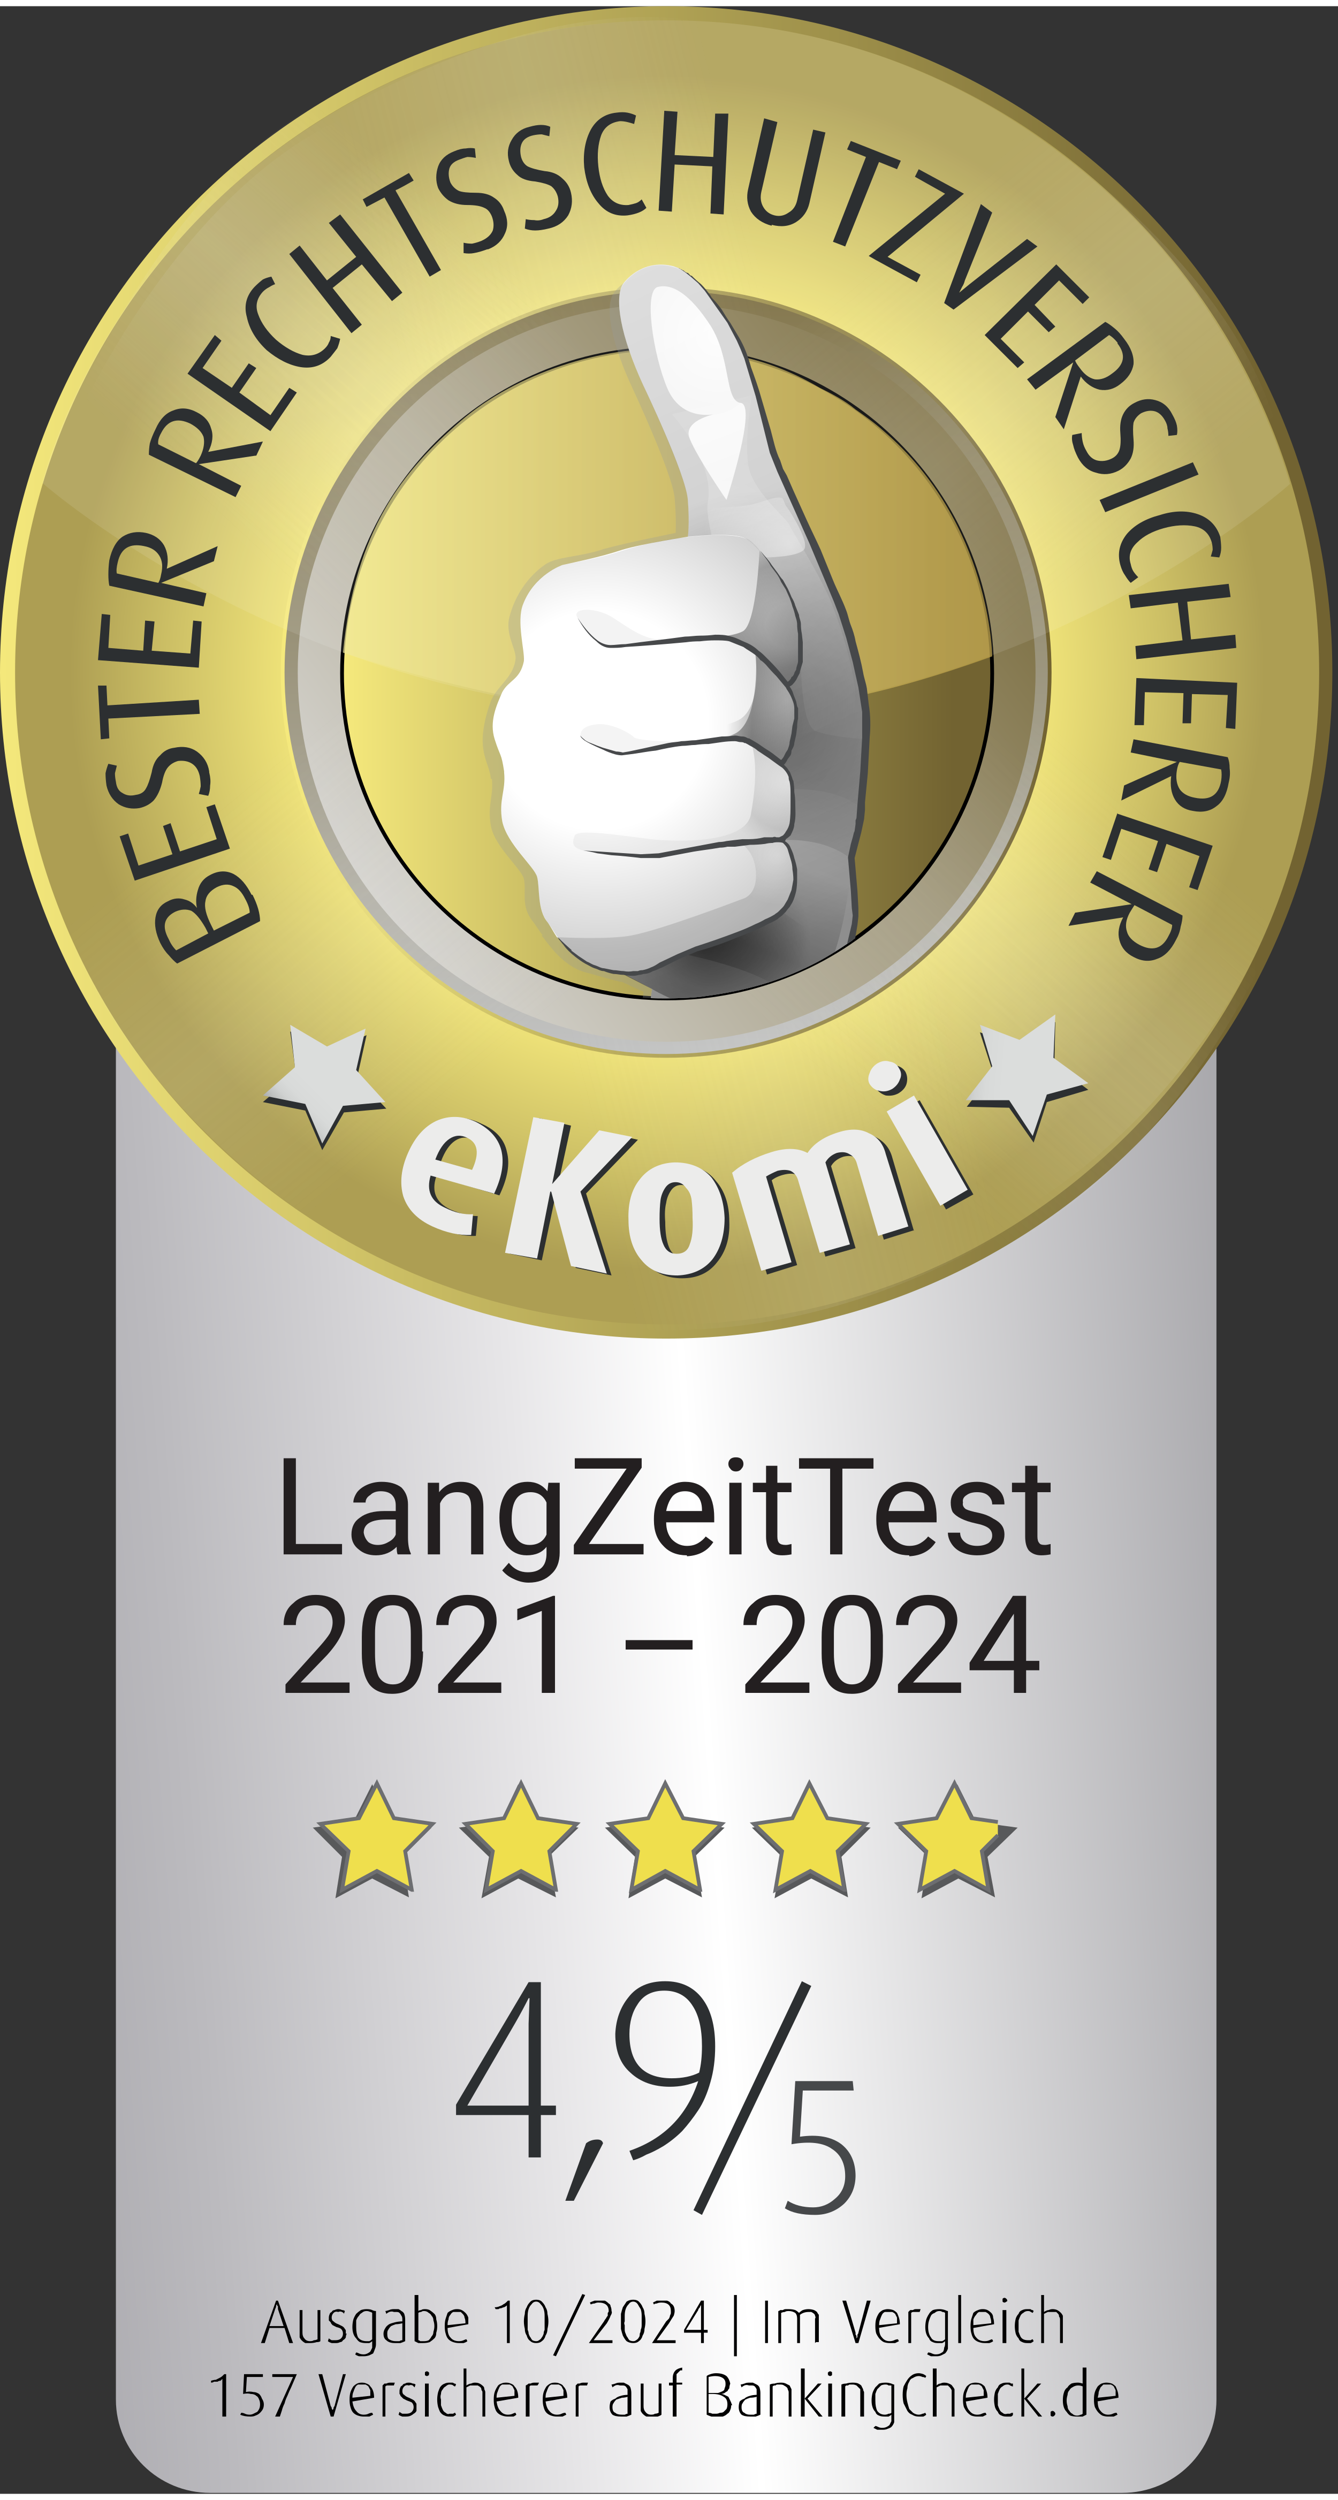 <svg version="1.2" xmlns="http://www.w3.org/2000/svg" viewBox="0 0 142 264" width="76" height="142">
	<rect x="0" y="0" width="142" height="264" fill="#333333" stroke="none"/>
	<title>ekomi-langzeittest-svg</title>
	<defs>
		<linearGradient id="g1" x2="1" gradientUnits="userSpaceOnUse" gradientTransform="matrix(258.16,-10.64,15.063,365.466,-64.66,184.49)">
			<stop offset="0" stop-color="#818087"/>
			<stop offset=".08" stop-color="#87878d"/>
			<stop offset=".2" stop-color="#9b9aa0"/>
			<stop offset=".33" stop-color="#bbbabe"/>
			<stop offset=".47" stop-color="#e7e6e8"/>
			<stop offset=".54" stop-color="#ffffff"/>
			<stop offset=".88" stop-color="#7b7a80"/>
		</linearGradient>
		<linearGradient id="g2" x2="1" gradientUnits="userSpaceOnUse" gradientTransform="matrix(141.45,0,0,141.44,0,70.72)">
			<stop offset="0" stop-color="#f5e97c"/>
			<stop offset=".94" stop-color="#726331"/>
		</linearGradient>
		<radialGradient id="g3" cx="0" cy="0" r="1" gradientUnits="userSpaceOnUse" gradientTransform="matrix(69.19,0,0,69.19,70.79,70.72)">
			<stop offset=".33" stop-color="#ad9e53"/>
			<stop offset=".55" stop-color="#f5e97c"/>
			<stop offset=".76" stop-color="#cec166"/>
			<stop offset=".92" stop-color="#ad9e53"/>
		</radialGradient>
		<linearGradient id="g4" x2="1" gradientUnits="userSpaceOnUse" gradientTransform="matrix(0,-92.24,92.24,0,70.72,111.39)">
			<stop offset="0" stop-color="#c2c3c3"/>
			<stop offset=".94" stop-color="#726331"/>
		</linearGradient>
		<linearGradient id="g5" x2="1" gradientUnits="userSpaceOnUse" gradientTransform="matrix(81.41,0,0,81.41,30.02,70.72)">
			<stop offset="0" stop-color="#f5e97c"/>
			<stop offset=".94" stop-color="#726331"/>
		</linearGradient>
		<linearGradient id="g6" x2="1" gradientUnits="userSpaceOnUse" gradientTransform="matrix(33.21,-38.187,104.843,91.177,55.189,87.711)">
			<stop offset=".1" stop-color="#ececeb" stop-opacity="0"/>
			<stop offset=".22" stop-color="#ececeb" stop-opacity=".16"/>
			<stop offset=".42" stop-color="#ececeb" stop-opacity=".41"/>
			<stop offset=".52" stop-color="#ececeb" stop-opacity=".5"/>
			<stop offset=".59" stop-color="#ececeb" stop-opacity=".42"/>
			<stop offset=".75" stop-color="#ececeb" stop-opacity=".22"/>
			<stop offset=".9" stop-color="#ececeb" stop-opacity="0"/>
		</linearGradient>
		<linearGradient id="g7" x2="1" gradientUnits="userSpaceOnUse" gradientTransform="matrix(48.984,-12.716,34.915,134.503,46.29,77.049)">
			<stop offset=".1" stop-color="#ececeb" stop-opacity="0"/>
			<stop offset=".22" stop-color="#ececeb" stop-opacity=".16"/>
			<stop offset=".42" stop-color="#ececeb" stop-opacity=".41"/>
			<stop offset=".52" stop-color="#ececeb" stop-opacity=".5"/>
			<stop offset=".59" stop-color="#ececeb" stop-opacity=".42"/>
			<stop offset=".75" stop-color="#ececeb" stop-opacity=".22"/>
			<stop offset=".9" stop-color="#ececeb" stop-opacity="0"/>
		</linearGradient>
		<linearGradient id="g8" x2="1" gradientUnits="userSpaceOnUse" gradientTransform="matrix(80.46,-61.45,61.45,80.46,32.67,99.79)">
			<stop offset="0" stop-color="#dfdfdf"/>
			<stop offset=".94" stop-color="#726331"/>
		</linearGradient>
		<linearGradient id="g9" x2="1" gradientUnits="userSpaceOnUse" gradientTransform="matrix(32.079,39.151,-107.493,88.076,55.068,51.13)">
			<stop offset=".1" stop-color="#ececeb" stop-opacity="0"/>
			<stop offset=".22" stop-color="#ececeb" stop-opacity=".16"/>
			<stop offset=".42" stop-color="#ececeb" stop-opacity=".41"/>
			<stop offset=".52" stop-color="#ececeb" stop-opacity=".5"/>
			<stop offset=".59" stop-color="#ececeb" stop-opacity=".42"/>
			<stop offset=".75" stop-color="#ececeb" stop-opacity=".22"/>
			<stop offset=".9" stop-color="#ececeb" stop-opacity="0"/>
		</linearGradient>
		<linearGradient id="g10" x2="1" gradientUnits="userSpaceOnUse" gradientTransform="matrix(34.722,-36.818,101.093,95.339,53.788,90.375)">
			<stop offset=".1" stop-color="#ececeb" stop-opacity="0"/>
			<stop offset=".22" stop-color="#ececeb" stop-opacity=".16"/>
			<stop offset=".42" stop-color="#ececeb" stop-opacity=".41"/>
			<stop offset=".52" stop-color="#ececeb" stop-opacity=".5"/>
			<stop offset=".59" stop-color="#ececeb" stop-opacity=".42"/>
			<stop offset=".75" stop-color="#ececeb" stop-opacity=".22"/>
			<stop offset=".9" stop-color="#ececeb" stop-opacity="0"/>
		</linearGradient>
		<linearGradient id="g11" x2="1" gradientUnits="userSpaceOnUse" gradientTransform="matrix(69.06,0,0,69.06,36.25,70.78)">
			<stop offset="0" stop-color="#f5e97c"/>
			<stop offset=".94" stop-color="#726331"/>
		</linearGradient>
		<linearGradient id="g12" x2="1" gradientUnits="userSpaceOnUse" gradientTransform="matrix(68.93,0,0,38.887,36.37,55.82)">
			<stop offset="0" stop-color="#f1e998"/>
			<stop offset=".99" stop-color="#c6a94b"/>
		</linearGradient>
		<clipPath clipPathUnits="userSpaceOnUse" id="cp1">
			<path d="m43.32 80.52c0 13.71 9.11 22.3 22.07 24.29 1.17 0.18 1.98 0.36 3 0.43 1.46 0.1 4.56 0.08 6.17-0.14 2.82-0.38 4.42-0.75 6.12-1.23 2.97-0.85 5.91-2.16 8.52-3.89 7.96-5.26 13.22-9.19 13.22-19.45 0-16.29-17.2-57.3-33.5-57.3-16.3 0-25.6 41.01-25.6 57.3z"/>
		</clipPath>
		<linearGradient id="g13" x2="1" gradientUnits="userSpaceOnUse" gradientTransform="matrix(10.298,-26.08,16.914,6.679,62.756,101.938)">
			<stop offset=".01" stop-color="#000000" stop-opacity=".2"/>
			<stop offset=".08" stop-color="#000000" stop-opacity=".15"/>
			<stop offset=".3" stop-color="#000000" stop-opacity=".35"/>
			<stop offset=".65" stop-color="#000000" stop-opacity="0"/>
			<stop offset="1" stop-color="#000000" stop-opacity=".1"/>
		</linearGradient>
		<radialGradient id="g14" cx="0" cy="0" r="1" gradientUnits="userSpaceOnUse" gradientTransform="matrix(-17.515,.413,-0.413,-17.515,74.665,99.667)">
			<stop offset="0" stop-color="#000000" stop-opacity=".7"/>
			<stop offset=".65" stop-color="#000000" stop-opacity="0"/>
			<stop offset="1" stop-color="#000000" stop-opacity="0"/>
		</radialGradient>
		<radialGradient id="g15" cx="0" cy="0" r="1" gradientUnits="userSpaceOnUse" gradientTransform="matrix(14.798,17.437,-17.437,14.798,81.2,74.304)">
			<stop offset=".08" stop-color="#000000" stop-opacity=".4"/>
			<stop offset="1" stop-color="#000000" stop-opacity="0"/>
		</radialGradient>
		<linearGradient id="g16" x2="1" gradientUnits="userSpaceOnUse" gradientTransform="matrix(-31.215,-71.564,35.375,-15.43,83.315,99.993)">
			<stop offset="0" stop-color="#000000" stop-opacity=".3"/>
			<stop offset=".59" stop-color="#000000" stop-opacity="0"/>
		</linearGradient>
		<linearGradient id="g17" x2="1" gradientUnits="userSpaceOnUse" gradientTransform="matrix(-43.486,-95.662,48.61,-22.097,83.63,99.756)">
			<stop offset="0" stop-color="#000000" stop-opacity=".2"/>
			<stop offset="1" stop-color="#000000" stop-opacity="0"/>
		</linearGradient>
		<radialGradient id="g18" cx="0" cy="0" r="1" gradientUnits="userSpaceOnUse" gradientTransform="matrix(-10.63,24.623,-24.623,-10.63,63.562,75.813)">
			<stop offset=".43" stop-color="#000000" stop-opacity="0"/>
			<stop offset=".99" stop-color="#000000" stop-opacity=".2"/>
		</radialGradient>
		<linearGradient id="g19" x2="1" gradientUnits="userSpaceOnUse" gradientTransform="matrix(-0.373,-8.193,27.408,-1.248,83.579,101.417)">
			<stop offset="0" stop-color="#000000" stop-opacity=".5"/>
			<stop offset="1" stop-color="#000000" stop-opacity="0"/>
		</linearGradient>
		<linearGradient id="g20" x2="1" gradientUnits="userSpaceOnUse" gradientTransform="matrix(.18,-8.37,14.433,.31,-5332.9,226)">
			<stop offset="0" stop-color="#000000" stop-opacity=".5"/>
			<stop offset="1" stop-color="#000000" stop-opacity="0"/>
		</linearGradient>
		<radialGradient id="g21" cx="0" cy="0" r="1" gradientUnits="userSpaceOnUse" gradientTransform="matrix(-8.178,.193,-0.193,-8.178,83.407,73.724)">
			<stop offset="0" stop-color="#000000" stop-opacity="0"/>
			<stop offset=".67" stop-color="#000000" stop-opacity=".2"/>
			<stop offset="1" stop-color="#000000" stop-opacity=".07"/>
		</radialGradient>
		<linearGradient id="g22" x2="1" gradientUnits="userSpaceOnUse" gradientTransform="matrix(-14.164,-8.049,2.243,-3.947,82.887,88.17)">
			<stop offset="0" stop-color="#000000" stop-opacity=".25"/>
			<stop offset="1" stop-color="#000000" stop-opacity="0"/>
		</linearGradient>
		<radialGradient id="g23" cx="0" cy="0" r="1" gradientUnits="userSpaceOnUse" gradientTransform="matrix(-5.219,.123,-0.123,-5.219,82.523,90.119)">
			<stop offset="0" stop-color="#000000" stop-opacity="0"/>
			<stop offset="1" stop-color="#000000" stop-opacity=".2"/>
		</radialGradient>
		<radialGradient id="g24" cx="0" cy="0" r="1" gradientUnits="userSpaceOnUse" gradientTransform="matrix(-7.278,.172,-0.172,-7.278,83.7,82.359)">
			<stop offset="0" stop-color="#000000" stop-opacity="0"/>
			<stop offset=".7" stop-color="#000000" stop-opacity=".2"/>
			<stop offset="1" stop-color="#000000" stop-opacity=".07"/>
		</radialGradient>
		<linearGradient id="g25" x2="1" gradientUnits="userSpaceOnUse" gradientTransform="matrix(-17.442,-14.743,5.361,-6.342,83.151,88.334)">
			<stop offset="0" stop-color="#000000" stop-opacity=".3"/>
			<stop offset="1" stop-color="#000000" stop-opacity="0"/>
		</linearGradient>
		<radialGradient id="g26" cx="0" cy="0" r="1" gradientUnits="userSpaceOnUse" gradientTransform="matrix(-9.317,.22,-0.22,-9.317,83.67,65.805)">
			<stop offset=".26" stop-color="#000000" stop-opacity="0"/>
			<stop offset=".73" stop-color="#000000" stop-opacity=".3"/>
			<stop offset="1" stop-color="#000000" stop-opacity=".08"/>
		</radialGradient>
		<linearGradient id="g27" x2="1" gradientUnits="userSpaceOnUse" gradientTransform="matrix(-14.164,-8.049,2.243,-3.947,82.887,88.17)">
			<stop offset="0" stop-color="#000000" stop-opacity=".25"/>
			<stop offset="1" stop-color="#000000" stop-opacity="0"/>
		</linearGradient>
		<linearGradient id="g28" x2="1" gradientUnits="userSpaceOnUse" gradientTransform="matrix(13.91,-8.35,3.246,5.407,-5338.4,221.43)">
			<stop offset="0" stop-color="#000000" stop-opacity=".25"/>
			<stop offset="1" stop-color="#000000" stop-opacity="0"/>
		</linearGradient>
		<linearGradient id="g29" x2="1" gradientUnits="userSpaceOnUse" gradientTransform="matrix(-11.638,-12.509,13.695,-12.741,83.585,80.041)">
			<stop offset="0" stop-color="#000000" stop-opacity=".35"/>
			<stop offset="1" stop-color="#000000" stop-opacity="0"/>
		</linearGradient>
		<linearGradient id="g30" x2="1" gradientUnits="userSpaceOnUse" gradientTransform="matrix(-5.48,-13.525,11.389,-4.615,81.099,71.297)">
			<stop offset="0" stop-color="#000000" stop-opacity=".4"/>
			<stop offset="1" stop-color="#000000" stop-opacity="0"/>
		</linearGradient>
		<linearGradient id="g31" x2="1" gradientUnits="userSpaceOnUse" gradientTransform="matrix(9.21,-8.17,4.984,5.619,-5343.04,213.61)">
			<stop offset="0" stop-color="#000000" stop-opacity=".3"/>
			<stop offset="1" stop-color="#000000" stop-opacity="0"/>
		</linearGradient>
		<linearGradient id="g32" x2="1" gradientUnits="userSpaceOnUse" gradientTransform="matrix(-17.442,-14.743,5.361,-6.342,83.151,88.334)">
			<stop offset="0" stop-color="#000000" stop-opacity=".3"/>
			<stop offset="1" stop-color="#000000" stop-opacity="0"/>
		</linearGradient>
		<linearGradient id="g33" x2="1" gradientUnits="userSpaceOnUse" gradientTransform="matrix(6.557,.206,-0.107,3.398,77.192,74.01)">
			<stop offset="0" stop-color="#000000" stop-opacity="0"/>
			<stop offset=".41" stop-color="#000000" stop-opacity=".2"/>
			<stop offset="1" stop-color="#000000" stop-opacity="0"/>
		</linearGradient>
		<linearGradient id="g34" x2="1" gradientUnits="userSpaceOnUse" gradientTransform="matrix(-6.54,.36,-0.215,-3.902,-5339.08,188.45)">
			<stop offset="0" stop-color="#000000" stop-opacity="0"/>
			<stop offset=".41" stop-color="#000000" stop-opacity=".2"/>
			<stop offset="1" stop-color="#000000" stop-opacity="0"/>
		</linearGradient>
		<linearGradient id="g35" x2="1" gradientUnits="userSpaceOnUse" gradientTransform="matrix(-6.59,.36,-0.111,-2.035,-5337.73,211.94)">
			<stop offset="0" stop-color="#000000" stop-opacity="0"/>
			<stop offset=".41" stop-color="#000000" stop-opacity=".2"/>
			<stop offset="1" stop-color="#000000" stop-opacity="0"/>
		</linearGradient>
		<linearGradient id="g36" x2="1" gradientUnits="userSpaceOnUse" gradientTransform="matrix(-6.54,.36,-0.188,-3.421,-5337.38,219.2)">
			<stop offset="0" stop-color="#000000" stop-opacity="0"/>
			<stop offset=".41" stop-color="#000000" stop-opacity=".2"/>
			<stop offset="1" stop-color="#000000" stop-opacity="0"/>
		</linearGradient>
		<linearGradient id="g37" x2="1" gradientUnits="userSpaceOnUse" gradientTransform="matrix(-6.55,.37,-0.18,-3.18,-5338,207.85)">
			<stop offset="0" stop-color="#000000" stop-opacity="0"/>
			<stop offset=".41" stop-color="#000000" stop-opacity=".2"/>
			<stop offset="1" stop-color="#000000" stop-opacity="0"/>
		</linearGradient>
		<linearGradient id="g38" x2="1" gradientUnits="userSpaceOnUse" gradientTransform="matrix(-6.59,.37,-0.16,-2.857,-5337.73,211.98)">
			<stop offset="0" stop-color="#000000" stop-opacity="0"/>
			<stop offset=".41" stop-color="#000000" stop-opacity=".2"/>
			<stop offset="1" stop-color="#000000" stop-opacity="0"/>
		</linearGradient>
		<linearGradient id="g39" x2="1" gradientUnits="userSpaceOnUse" gradientTransform="matrix(1.948,4.985,-3.691,1.442,76.795,45.311)">
			<stop offset="0" stop-color="#ffffff" stop-opacity=".8"/>
			<stop offset="1" stop-color="#ffffff" stop-opacity="0"/>
		</linearGradient>
		<linearGradient id="g40" x2="1" gradientUnits="userSpaceOnUse" gradientTransform="matrix(-4.8,13.16,-10.186,-3.715,-5335.12,159.46)">
			<stop offset="0" stop-color="#ffffff" stop-opacity=".8"/>
			<stop offset="1" stop-color="#ffffff" stop-opacity="0"/>
		</linearGradient>
		<radialGradient id="g41" cx="0" cy="0" r="1" gradientUnits="userSpaceOnUse" gradientTransform="matrix(9.258,3.182,-3.182,9.258,75.961,98.34)">
			<stop offset="0" stop-color="#000000" stop-opacity=".3"/>
			<stop offset="1" stop-color="#000000" stop-opacity="0"/>
		</radialGradient>
		<radialGradient id="g42" cx="0" cy="0" r="1" gradientUnits="userSpaceOnUse" gradientTransform="matrix(13.839,19.055,-19.055,13.839,76.691,56.629)">
			<stop offset=".12" stop-color="#ffffff" stop-opacity="1"/>
			<stop offset="1" stop-color="#ffffff" stop-opacity="0"/>
		</radialGradient>
		<radialGradient id="g43" cx="0" cy="0" r="1" gradientUnits="userSpaceOnUse" gradientTransform="matrix(-9.383,-6.989,6.989,-9.383,83.766,57.045)">
			<stop offset="0" stop-color="#ffffff" stop-opacity="1"/>
			<stop offset=".79" stop-color="#ffffff" stop-opacity="0"/>
		</radialGradient>
		<radialGradient id="g44" cx="0" cy="0" r="1" gradientUnits="userSpaceOnUse" gradientTransform="matrix(-16.725,.394,-0.394,-16.725,80.203,76.6)">
			<stop offset=".08" stop-color="#000000" stop-opacity=".3"/>
			<stop offset="1" stop-color="#000000" stop-opacity="0"/>
		</radialGradient>
		<radialGradient id="g45" cx="0" cy="0" r="1" gradientUnits="userSpaceOnUse" gradientTransform="matrix(-9.737,.229,-0.229,-9.737,76.179,34.873)">
			<stop offset="0" stop-color="#ffffff" stop-opacity=".8"/>
			<stop offset=".81" stop-color="#ffffff" stop-opacity="0"/>
		</radialGradient>
		<linearGradient id="g46" x2="1" gradientUnits="userSpaceOnUse" gradientTransform="matrix(16.64,1.38,-1.408,16.977,100.29,112.57)">
			<stop offset="0" stop-color="#5c5f60"/>
			<stop offset=".03" stop-color="#757878"/>
			<stop offset=".06" stop-color="#949797"/>
			<stop offset=".1" stop-color="#aeb0b0"/>
			<stop offset=".15" stop-color="#c2c4c3"/>
			<stop offset=".2" stop-color="#d0d2d1"/>
			<stop offset=".27" stop-color="#d8dad9"/>
			<stop offset=".38" stop-color="#dbdddc"/>
		</linearGradient>
		<linearGradient id="g47" x2="1" gradientUnits="userSpaceOnUse" gradientTransform="matrix(10.55,-10.63,10.813,10.732,29.14,118.94)">
			<stop offset="0" stop-color="#5c5f60"/>
			<stop offset=".03" stop-color="#757878"/>
			<stop offset=".07" stop-color="#949797"/>
			<stop offset=".11" stop-color="#aeb0b0"/>
			<stop offset=".16" stop-color="#c2c4c3"/>
			<stop offset=".21" stop-color="#d0d2d1"/>
			<stop offset=".28" stop-color="#d8dad9"/>
			<stop offset=".4" stop-color="#dbdddc"/>
		</linearGradient>
	</defs>
	<style>
		.s0 { fill: url(#g1) } 
		.s1 { fill: #231f20 } 
		.s2 { fill: #2c2f31 } 
		.s3 { fill: #46484a } 
		.s4 { fill: #58595b } 
		.s5 { fill: #000000 } 
		.s6 { fill: url(#g2) } 
		.s7 { fill: url(#g3) } 
		.s8 { fill: url(#g4);stroke: url(#g5);stroke-miterlimit:10;stroke-width: .4 } 
		.s9 { opacity: .2;fill: url(#g6) } 
		.s10 { opacity: .2;fill: url(#g7) } 
		.s11 { fill: url(#g8) } 
		.s12 { opacity: .2;fill: url(#g9) } 
		.s13 { opacity: .2;fill: url(#g10) } 
		.s14 { fill: #767a7b } 
		.s15 { fill: url(#g11);stroke: #000000;stroke-miterlimit:10;stroke-width: .4 } 
		.s16 { opacity: .1;mix-blend-mode: lighten;fill: #ffffff } 
		.s17 { opacity: .7;fill: url(#g12) } 
		.s18 { opacity: .3;mix-blend-mode: multiply;fill: #989a9b } 
		.s19 { fill: #ffffff } 
		.s20 { opacity: .7;fill: url(#g13) } 
		.s21 { opacity: .7;fill: url(#g14) } 
		.s22 { opacity: .8;fill: url(#g15) } 
		.s23 { fill: url(#g16) } 
		.s24 { fill: url(#g17) } 
		.s25 { fill: url(#g18) } 
		.s26 { fill: url(#g19) } 
		.s27 { fill: url(#g20) } 
		.s28 { opacity: .6;fill: url(#g21) } 
		.s29 { fill: url(#g22) } 
		.s30 { fill: url(#g23) } 
		.s31 { opacity: .6;fill: url(#g24) } 
		.s32 { fill: url(#g25) } 
		.s33 { opacity: .6;fill: url(#g26) } 
		.s34 { fill: url(#g27) } 
		.s35 { fill: url(#g28) } 
		.s36 { fill: url(#g29) } 
		.s37 { fill: url(#g30) } 
		.s38 { fill: url(#g31) } 
		.s39 { fill: url(#g32) } 
		.s40 { fill: url(#g33) } 
		.s41 { fill: url(#g34) } 
		.s42 { fill: url(#g35) } 
		.s43 { fill: url(#g36) } 
		.s44 { fill: url(#g37) } 
		.s45 { fill: url(#g38) } 
		.s46 { opacity: .3;fill: url(#g39) } 
		.s47 { fill: url(#g40) } 
		.s48 { fill: url(#g41) } 
		.s49 { opacity: .2;fill: url(#g42) } 
		.s50 { opacity: .5;fill: url(#g43) } 
		.s51 { opacity: .3;fill: url(#g44) } 
		.s52 { fill: url(#g45) } 
		.s53 { fill: url(#g46) } 
		.s54 { fill: url(#g47) } 
		.s55 { fill: #ececeb } 
		.s56 { fill: #efdf4d;stroke: #6d6e71;stroke-miterlimit:10;stroke-width: .4 } 
	</style>
	<g>
		<g id="Layer_2">
			<g id="Layer_2-2">
				<g id="LZT">
					<g id="Hoch_LZT23">
						<g id="Seal_backgr">
							<path class="s0" d="m22.3 93.9h96.8c5.5 0 10 4.4 10 9.9v150.2c0 5.5-4.5 9.9-10 9.9h-96.8c-5.5 0-10-4.4-10-9.9v-150.2c0-5.5 4.5-9.9 10-9.9z"/>
							<g>
								<g id="LZT23">
									<path class="s1" d="m31.4 163.2h4.9v1.1h-6.2v-10.2h1.3c0 0 0 9.1 0 9.1z"/>
									<path fill-rule="evenodd" class="s1" d="m42.2 164.3q-0.1-0.2-0.1-0.8-0.9 0.9-2.2 0.9-1.1 0-1.8-0.6-0.8-0.6-0.8-1.6 0-1.2 0.9-1.8 0.9-0.7 2.6-0.7h1.2v-0.6q0-0.7-0.4-1.1-0.4-0.4-1.2-0.4-0.7 0-1.1 0.4-0.5 0.3-0.5 0.8h-1.3q0-0.5 0.4-1.1 0.4-0.5 1.1-0.8 0.7-0.3 1.5-0.3 1.3 0 2.1 0.6 0.7 0.7 0.7 1.8v3.5q0 1.1 0.3 1.7v0.1c0 0-1.4 0-1.4 0zm-2.1-1q0.6 0 1.1-0.3 0.6-0.3 0.8-0.8v-1.6h-1q-2.4 0-2.4 1.4 0.1 0.6 0.5 1 0.4 0.3 1 0.3z"/>
									<path class="s1" d="m46.6 156.7v1q0.9-1.1 2.3-1.1 2.4 0 2.4 2.7v5h-1.3v-5q0-0.8-0.3-1.2-0.4-0.4-1.2-0.4-0.6 0-1.1 0.3-0.5 0.4-0.7 0.9v5.4h-1.3v-7.6h1.2z"/>
									<path fill-rule="evenodd" class="s1" d="m53 160.4q0-1.7 0.8-2.8 0.8-1 2.2-1 1.3 0 2.1 1l0.1-0.9h1.2v7.4q0 1.5-0.9 2.3-0.9 0.9-2.4 0.9-0.8 0-1.6-0.4-0.7-0.3-1.2-0.9l0.7-0.8q0.8 1 2 1 1 0 1.5-0.5 0.5-0.5 0.5-1.5v-0.7q-0.7 0.9-2.1 0.9-1.3 0-2.1-1-0.8-1.1-0.8-3zm1.3 0.2q0 1.3 0.5 2 0.5 0.7 1.4 0.7 1.3 0 1.8-1.1v-3.4q-0.5-1.1-1.7-1.1-1 0-1.5 0.7-0.5 0.7-0.5 2.2z"/>
									<path class="s1" d="m62.5 163.2h5.8v1.1h-7.4v-1l5.6-8.1h-5.5v-1.1h7.1v1l-5.6 8.1z"/>
									<path fill-rule="evenodd" class="s1" d="m72.9 164.4q-1.6 0-2.5-1-1-1-1-2.7v-0.2q0-1.1 0.4-2 0.5-0.9 1.2-1.4 0.8-0.5 1.7-0.5 1.5 0 2.3 1 0.8 0.9 0.8 2.8v0.5h-5.1q0 1.1 0.6 1.8 0.7 0.7 1.6 0.7 0.7 0 1.2-0.3 0.5-0.3 0.8-0.7l0.8 0.6q-0.9 1.4-2.8 1.5zm-0.2-6.8q-0.8 0-1.3 0.5-0.5 0.6-0.7 1.6h3.8v-0.1q0-1-0.5-1.5-0.5-0.5-1.3-0.5z"/>
									<path class="s1" d="m77.3 154.7q0-0.3 0.2-0.5 0.2-0.2 0.6-0.2 0.4 0 0.6 0.2 0.2 0.2 0.2 0.5 0 0.3-0.2 0.5-0.2 0.3-0.6 0.3-0.4 0-0.6-0.3-0.2-0.2-0.2-0.5zm1.4 9.6h-1.3v-7.6h1.3z"/>
									<path class="s1" d="m82.5 154.9v1.8h1.5v1h-1.5v4.7q0 0.5 0.2 0.7 0.2 0.2 0.7 0.2 0.2 0 0.6-0.1v1.1q-0.5 0.1-1 0.1-0.9 0-1.3-0.5-0.4-0.5-0.4-1.5v-4.7h-1.4v-1h1.4v-1.8c0 0 1.3 0 1.2 0z"/>
									<path class="s1" d="m92.7 155.2h-3.3v9.1h-1.3v-9.1h-3.3v-1.1h7.9z"/>
									<path fill-rule="evenodd" class="s1" d="m96.5 164.4q-1.6 0-2.5-1-1-1-1-2.7v-0.2q0-1.1 0.4-2 0.5-0.9 1.2-1.4 0.8-0.5 1.7-0.5 1.5 0 2.3 1 0.8 0.9 0.8 2.8v0.5h-5.1q0 1.1 0.6 1.8 0.7 0.7 1.6 0.7 0.7 0 1.2-0.3 0.5-0.3 0.8-0.7l0.8 0.6q-0.9 1.4-2.8 1.5zm-0.2-6.8q-0.8 0-1.3 0.5-0.5 0.6-0.7 1.6h3.8v-0.1q0-1-0.5-1.5-0.5-0.5-1.3-0.5z"/>
									<path class="s1" d="m105.3 162.3q0-0.5-0.4-0.8-0.4-0.3-1.4-0.5-0.9-0.2-1.5-0.5-0.6-0.3-0.9-0.7-0.2-0.4-0.2-1 0-0.9 0.8-1.6 0.7-0.6 2-0.6 1.2 0 2.1 0.7 0.8 0.6 0.8 1.7h-1.3q0-0.6-0.5-1-0.4-0.3-1.1-0.3-0.7 0-1.1 0.3-0.5 0.3-0.4 0.8-0.1 0.4 0.3 0.7 0.4 0.2 1.4 0.4 0.9 0.2 1.5 0.6 0.6 0.3 0.9 0.7 0.3 0.4 0.3 1 0 1-0.8 1.6-0.8 0.6-2.1 0.6-0.9 0-1.6-0.3-0.7-0.3-1.1-0.9-0.4-0.6-0.4-1.2h1.3q0 0.6 0.5 1 0.5 0.4 1.3 0.4 0.7 0 1.2-0.3 0.4-0.3 0.4-0.8z"/>
									<path class="s1" d="m110.1 154.9v1.8h1.4v1h-1.4v4.7q0 0.5 0.2 0.7 0.1 0.2 0.6 0.2 0.2 0 0.6-0.1v1.1q-0.5 0.1-1 0.1-0.8 0-1.3-0.5-0.4-0.5-0.4-1.5v-4.7h-1.4v-1h1.4v-1.8c0 0 1.3 0 1.3 0z"/>
								</g>
								<path class="s2" d="m86.1 210.1l-11.6 24.3-0.9-0.5 11.5-24.3 1 0.5z"/>
								<path class="s3" d="m90.8 230.2q0 1.8-1.2 3-1.3 1.2-3.1 1.2-2.1 0-3.2-0.7l0.3-0.8q1.1 0.7 2.7 0.7 1.3 0 2.3-0.9 1.1-0.9 1.1-2.4 0-2-1.4-2.9-1.4-1-4.3-0.5l0.4-6.7h6.1l0.1 1h-5.4l-0.3 4.9q2.8-0.4 4.4 0.8 1.5 1.2 1.5 3.4z"/>
							</g>
						</g>
						<g id="Sterne">
							<g id="Schatten">
								<path class="s4" d="m105.6 200.7l-3.9-2-3.9 2.1 0.7-4.4-3.2-3.1 4.4-0.6 1.9-4 2 4 4.4 0.6-3.2 3.1 0.8 4.3z"/>
								<path class="s4" d="m74.5 200.7l-3.9-2-3.9 2.1 0.7-4.4-3.2-3.1 4.4-0.6 2-4 1.9 4 4.4 0.6-3.2 3.1 0.8 4.3z"/>
								<path class="s4" d="m43.4 200.7l-3.9-2-3.9 2.1 0.7-4.4-3.1-3.1 4.3-0.6 2-4 2 4 4.3 0.6-3.1 3.1 0.7 4.3z"/>
								<path class="s4" d="m59 200.7l-4-2-3.9 2.1 0.8-4.4-3.2-3.1 4.4-0.6 1.9-4 2 4 4.4 0.6-3.2 3.1 0.8 4.3z"/>
								<path class="s4" d="m90 200.7l-3.9-2-3.9 2.1 0.8-4.4-3.2-3.1 4.4-0.6 1.9-4 2 4 4.3 0.6-3.1 3.1 0.7 4.3z"/>
							</g>
						</g>
						<g>
							<path class="s1" d="m37.1 179h-6.8v-0.9l3.6-4q0.8-0.9 1.1-1.4 0.3-0.6 0.3-1.2 0-0.8-0.5-1.3-0.5-0.5-1.3-0.5-1 0-1.5 0.5-0.6 0.6-0.6 1.6h-1.3q0-1.5 1-2.3 0.9-0.9 2.4-0.9 1.4 0 2.3 0.7 0.8 0.8 0.8 2 0 1.6-1.9 3.7l-2.8 2.9h5.2v1.1z"/>
							<path fill-rule="evenodd" class="s1" d="m44.9 174.6q0 2.3-0.8 3.4-0.8 1.1-2.5 1.1-1.6 0-2.4-1-0.8-1.1-0.8-3.3v-1.7q0-2.3 0.7-3.4 0.8-1.1 2.5-1.1 1.7 0 2.4 1.1 0.8 1 0.8 3.2v1.7zm-1.3-1.8q0-1.6-0.4-2.4-0.5-0.7-1.5-0.7-1 0-1.5 0.7-0.4 0.8-0.4 2.3v2.1q0 1.7 0.4 2.5 0.5 0.8 1.5 0.8 1 0 1.4-0.8 0.5-0.7 0.5-2.3z"/>
							<path class="s1" d="m53.2 179h-6.7v-0.9l3.5-4q0.8-0.9 1.1-1.4 0.3-0.6 0.3-1.2 0-0.8-0.5-1.3-0.4-0.5-1.3-0.5-0.9 0-1.5 0.5-0.5 0.6-0.5 1.6h-1.3q0-1.5 0.9-2.3 0.9-0.9 2.4-0.9 1.5 0 2.3 0.7 0.8 0.8 0.8 2 0.1 1.6-1.9 3.7l-2.7 2.9h5.1v1.1z"/>
							<path class="s1" d="m58.9 179h-1.4v-8.7l-2.6 1v-1.2l3.8-1.4h0.2c0 0 0 10.3 0 10.3z"/>
							<path class="s1" d="m73.5 174.4h-7.1v-1h7.1z"/>
							<path class="s1" d="m85.9 179h-6.8v-0.9l3.6-4q0.8-0.9 1.1-1.4 0.3-0.6 0.3-1.2 0-0.8-0.5-1.3-0.5-0.5-1.3-0.5-1 0-1.5 0.5-0.5 0.6-0.5 1.6h-1.4q0-1.5 1-2.3 0.9-0.9 2.4-0.9 1.4 0 2.3 0.7 0.8 0.8 0.8 2 0 1.6-1.9 3.7l-2.8 2.9h5.2v1.1z"/>
							<path fill-rule="evenodd" class="s1" d="m93.7 174.6q0 2.3-0.8 3.4-0.8 1.1-2.5 1.1-1.6 0-2.4-1-0.8-1.1-0.8-3.3v-1.7q0-2.3 0.8-3.4 0.7-1.1 2.4-1.1 1.7 0 2.4 1.1 0.8 1 0.9 3.2c0 0 0 1.7 0 1.7zm-1.3-1.8q0-1.6-0.5-2.4-0.5-0.7-1.5-0.7-1 0-1.4 0.7-0.5 0.8-0.5 2.3v2.1q0 1.7 0.5 2.5 0.5 0.8 1.4 0.8 1 0 1.5-0.8 0.5-0.7 0.5-2.3v-2.2z"/>
							<path class="s1" d="m102 179h-6.7v-0.9l3.6-4q0.8-0.9 1.1-1.4 0.3-0.6 0.3-1.2 0-0.8-0.5-1.3-0.5-0.5-1.3-0.5-1 0-1.5 0.5-0.6 0.6-0.6 1.6h-1.3q0-1.5 0.9-2.3 0.9-0.9 2.5-0.9 1.4 0 2.2 0.7 0.9 0.8 0.9 2 0 1.6-2 3.7l-2.7 2.9h5.1v1.1z"/>
							<path fill-rule="evenodd" class="s1" d="m108.9 175.6h1.4v1h-1.4v2.4h-1.3v-2.4h-4.7v-0.8l4.6-7.1h1.4zm-4.5 0h3.2v-5l-0.2 0.3z"/>
						</g>
						<g>
							<path fill-rule="evenodd" class="s5" d="m30.7 248l-0.5-1.6h-1.6l-0.5 1.6h-0.4l1.6-4.5h0.2l1.6 4.5zm-1.2-3.6q0-0.2 0-0.3-0.1-0.1-0.1-0.1 0-0.1 0-0.2c0 0 0 0.1-0.1 0.2q0 0 0 0.1 0 0.1-0.1 0.3l-0.6 1.8h1.5c0 0-0.6-1.8-0.6-1.8z"/>
							<path class="s5" d="m34 247.8q-0.1 0.1-0.4 0.1-0.3 0.1-0.7 0.1-0.3 0-0.5 0-0.2-0.1-0.4-0.3-0.1-0.1-0.2-0.3 0-0.2 0-0.5v-2.4h0.3v2.4q0 0.4 0.2 0.6 0.2 0.3 0.6 0.3 0.3 0 0.4-0.1 0.2 0 0.4-0.1v-3.1h0.3v3.2z"/>
							<path class="s5" d="m36.8 247q-0.1 0.2-0.1 0.4-0.1 0.2-0.3 0.3-0.1 0.2-0.3 0.2-0.2 0.1-0.4 0.1-0.3 0-0.5 0-0.3-0.1-0.4-0.2l0.1-0.3q0.1 0.1 0.3 0.2 0.2 0 0.4 0 0.4 0 0.6-0.2 0.2-0.2 0.2-0.5 0-0.3-0.2-0.5-0.1-0.1-0.5-0.2-0.2-0.1-0.4-0.2-0.2-0.2-0.2-0.3-0.1-0.1-0.2-0.2 0-0.2 0-0.3 0-0.2 0.1-0.4 0-0.1 0.2-0.2 0.1-0.2 0.3-0.2 0.2-0.1 0.4-0.1 0.2 0 0.4 0.1 0.2 0 0.3 0.1l-0.1 0.3q0-0.1-0.2-0.2-0.2-0.1-0.4 0-0.3-0.1-0.5 0.1-0.2 0.2-0.2 0.5 0 0.3 0.2 0.4 0.2 0.2 0.5 0.3 0.2 0.1 0.4 0.2 0.2 0.1 0.3 0.3 0.1 0.1 0.1 0.2 0 0.2 0 0.3z"/>
							<path fill-rule="evenodd" class="s5" d="m39.9 248.1q0 0.3-0.1 0.5-0.1 0.3-0.2 0.5-0.2 0.1-0.4 0.2-0.3 0.1-0.6 0.1-0.3 0-0.5 0-0.3-0.1-0.4-0.2l0.1-0.2q0.1 0 0.3 0.1 0.2 0.1 0.5 0.1 0.2 0 0.4-0.1 0.2-0.1 0.3-0.2 0.1-0.2 0.2-0.4 0-0.2 0-0.4v-0.3q-0.1 0.1-0.3 0.2-0.2 0-0.4 0-0.3 0-0.6-0.1-0.2-0.1-0.4-0.4-0.2-0.2-0.3-0.5-0.1-0.3-0.1-0.7 0-0.4 0.1-0.8 0.1-0.3 0.3-0.6 0.2-0.2 0.5-0.4 0.3-0.1 0.6-0.1 0.4 0 0.6 0.1 0.2 0.1 0.4 0.1v3.5zm-0.4-3.3q-0.1-0.1-0.2-0.1-0.2-0.1-0.4-0.1-0.3 0-0.5 0.2-0.2 0.1-0.3 0.3-0.2 0.2-0.3 0.5 0 0.3 0 0.7 0 0.7 0.2 1.1 0.3 0.4 0.9 0.4 0.2 0 0.3 0 0.2-0.1 0.3-0.2z"/>
							<path fill-rule="evenodd" class="s5" d="m43 247.8q-0.2 0.1-0.5 0.2-0.2 0-0.6 0-0.6 0-0.9-0.3-0.3-0.2-0.3-0.7 0-0.3 0.2-0.6 0.1-0.2 0.4-0.4 0.2-0.1 0.6-0.2 0.4-0.1 0.8-0.1v-0.2q0-0.3-0.1-0.4-0.1-0.2-0.2-0.3-0.1-0.1-0.3-0.1-0.1 0-0.3 0-0.2-0.1-0.5 0-0.2 0.1-0.3 0.2l-0.1-0.3q0.1 0 0.4-0.1 0.2-0.1 0.5-0.1 0.3 0 0.5 0 0.2 0.1 0.3 0.2 0.2 0.1 0.3 0.3 0.1 0.3 0.1 0.6c0 0 0 2.3 0 2.3zm-0.3-1.9q0 0 0 0zm-0.7 0.1q-0.3 0.1-0.5 0.2-0.2 0.2-0.3 0.4-0.1 0.1-0.1 0.4 0 0.5 0.2 0.6 0.3 0.2 0.7 0.2 0.2 0 0.4 0 0.1-0.1 0.3-0.1v-1.8q-0.4 0.1-0.7 0.1z"/>
							<path fill-rule="evenodd" class="s5" d="m46.4 246.2q0 0.4-0.1 0.7 0 0.4-0.2 0.6-0.2 0.2-0.5 0.4-0.3 0.1-0.7 0.1-0.3 0-0.5 0-0.2-0.1-0.4-0.2v-4.9h0.4v1.7q0.1-0.1 0.3-0.1 0.1-0.1 0.4-0.1 0.3 0 0.5 0.1 0.3 0.2 0.5 0.4 0.2 0.2 0.2 0.6 0.1 0.3 0.1 0.7zm-0.3 0q0-0.3-0.1-0.6 0-0.3-0.2-0.5-0.1-0.2-0.3-0.3-0.2-0.2-0.5-0.2-0.2 0-0.3 0.1-0.2 0-0.3 0.1v2.9q0.1 0 0.2 0.1 0.2 0 0.4 0 0.3 0 0.5-0.1 0.2-0.2 0.3-0.4 0.2-0.2 0.2-0.5 0.1-0.3 0.1-0.6z"/>
							<path fill-rule="evenodd" class="s5" d="m47.5 246.4q0 0.7 0.3 1 0.3 0.4 0.9 0.4 0.3 0 0.5-0.1 0.2-0.1 0.3-0.1l0.1 0.2q-0.1 0.1-0.4 0.2-0.2 0-0.5 0-0.3 0-0.6-0.1-0.3-0.1-0.5-0.3-0.2-0.2-0.3-0.6-0.1-0.3-0.1-0.8 0-0.5 0.1-0.8 0.1-0.3 0.2-0.6 0.2-0.2 0.5-0.3 0.2-0.1 0.5-0.1 0.3 0 0.5 0.1 0.2 0.1 0.4 0.3 0.2 0.2 0.3 0.5 0 0.3 0 0.7c0 0-2.2 0.4-2.2 0.4zm1.9-0.6q0 0 0 0zm-0.1-0.5q0-0.2-0.2-0.4-0.1-0.1-0.2-0.2-0.2 0-0.4 0-0.2 0-0.4 0-0.2 0.1-0.3 0.3-0.2 0.2-0.2 0.5-0.1 0.2-0.1 0.6l1.9-0.2q0-0.4-0.1-0.6z"/>
							<path class="s5" d="m53.8 248v-4q-0.1 0.1-0.3 0.2-0.1 0-0.3 0.1-0.2 0-0.3 0.1-0.2 0-0.3 0l-0.1-0.2q0.3 0 0.5-0.1 0.3-0.1 0.4-0.2 0.2-0.1 0.3-0.2 0.1-0.1 0.2-0.2h0.2v4.5h-0.3z"/>
							<path fill-rule="evenodd" class="s5" d="m58.2 245.7q0 0.4-0.1 0.8 0 0.4-0.2 0.7-0.1 0.4-0.4 0.6-0.2 0.2-0.6 0.2-0.4 0-0.6-0.2-0.3-0.2-0.4-0.6-0.2-0.3-0.2-0.7-0.1-0.4-0.1-0.8 0-0.4 0.1-0.8 0-0.4 0.2-0.7 0.1-0.3 0.4-0.6 0.2-0.2 0.6-0.2 0.4 0 0.6 0.2 0.3 0.3 0.4 0.6 0.2 0.3 0.2 0.7 0.1 0.4 0.1 0.8zm-0.4 0q0-0.3 0-0.6 0-0.4-0.1-0.7-0.1-0.3-0.3-0.5-0.2-0.3-0.5-0.3-0.3 0-0.5 0.3-0.2 0.2-0.3 0.5-0.1 0.3-0.1 0.7 0 0.3 0 0.6 0 0.2 0 0.4 0 0.3 0 0.5 0.1 0.2 0.1 0.4 0.1 0.3 0.2 0.4 0.1 0.2 0.2 0.3 0.2 0.1 0.4 0.1 0.2 0 0.3-0.1 0.2-0.1 0.3-0.3 0.1-0.1 0.2-0.4 0-0.2 0.1-0.4 0-0.2 0-0.5 0-0.2 0-0.4z"/>
							<path class="s5" d="m59 249.4l-0.3-0.1 3.1-6.5 0.3 0.1c0 0-3.1 6.5-3.1 6.5z"/>
							<path class="s5" d="m62.5 248l1.6-2.3q0.1-0.2 0.2-0.3 0.1-0.2 0.2-0.3 0-0.2 0-0.3 0.1-0.1 0.1-0.2 0-0.9-1.1-0.9-0.2 0-0.4 0.1-0.2 0-0.4 0.1l-0.1-0.2q0.2-0.1 0.5-0.2 0.2 0 0.6 0 0.2 0 0.5 0 0.2 0.1 0.4 0.3 0.2 0.1 0.2 0.3 0.1 0.2 0.1 0.5 0.1 0.2-0.1 0.5-0.1 0.3-0.4 0.8l-1.4 1.8h2v0.3h-2.5z"/>
							<path fill-rule="evenodd" class="s5" d="m68.5 245.7q0 0.4-0.1 0.8 0 0.4-0.2 0.7-0.1 0.4-0.4 0.6-0.2 0.2-0.6 0.2-0.4 0-0.7-0.2-0.2-0.2-0.4-0.6-0.1-0.3-0.2-0.7 0-0.4 0-0.8 0-0.4 0-0.8 0.1-0.4 0.2-0.7 0.2-0.3 0.4-0.6 0.3-0.2 0.7-0.2 0.4 0 0.6 0.2 0.3 0.3 0.4 0.6 0.2 0.3 0.2 0.7 0.1 0.4 0.1 0.8zm-0.4 0q0-0.3 0-0.6 0-0.4-0.1-0.7-0.2-0.3-0.3-0.5-0.2-0.3-0.5-0.3-0.3 0-0.5 0.3-0.2 0.2-0.3 0.5-0.1 0.3-0.1 0.7 0 0.3 0 0.6-0.1 0.2 0 0.4 0 0.3 0 0.5 0 0.2 0.1 0.4 0.1 0.3 0.2 0.4 0.1 0.2 0.2 0.3 0.2 0.1 0.4 0.1 0.2 0 0.3-0.1 0.2-0.1 0.3-0.3 0.1-0.1 0.1-0.4 0.1-0.2 0.1-0.4 0.1-0.2 0.1-0.5 0-0.2 0-0.4z"/>
							<path class="s5" d="m69.2 248l1.5-2.3q0.2-0.2 0.3-0.3 0.1-0.2 0.1-0.3 0.1-0.2 0.1-0.3 0-0.1 0-0.2 0-0.9-1-0.9-0.3 0-0.5 0.1-0.2 0-0.3 0.1l-0.1-0.2q0.2-0.1 0.4-0.2 0.3 0 0.6 0 0.3 0 0.5 0 0.3 0.1 0.4 0.3 0.2 0.1 0.3 0.3 0.1 0.2 0.1 0.5 0 0.2-0.1 0.5-0.2 0.3-0.5 0.8l-1.3 1.8h2v0.3h-2.5z"/>
							<path fill-rule="evenodd" class="s5" d="m74.7 246.9v1.1h-0.3v-1.1h-1.8v-0.3l1.8-3.1h0.3v3.1h0.4v0.3zm-0.3-3q0 0.1-0.1 0.2 0 0.1-0.1 0.2-0.1 0.1-0.1 0.2l-1.3 2.1h1.6c0 0 0-2.6 0-2.7z"/>
							<path class="s5" d="m77.9 249.4v-6.5h0.3v6.5z"/>
							<path class="s5" d="m81.2 248v-4.5h0.3v4.5z"/>
							<path class="s5" d="m86.5 248v-2.6q0.1-0.1 0-0.3 0-0.1-0.1-0.2-0.1-0.1-0.3-0.2-0.1 0-0.3 0-0.5 0-0.9 0.3v3h-0.3v-2.6q0-0.4-0.2-0.6-0.3-0.2-0.7-0.2-0.3 0-0.4 0.1-0.2 0-0.4 0.1v3.2h-0.3v-3.4q0.1 0 0.2-0.1 0.1 0 0.3 0 0.1-0.1 0.3-0.1 0.1 0 0.3 0 0.4 0 0.7 0.1 0.2 0.1 0.4 0.3 0.2-0.2 0.4-0.3 0.3-0.1 0.6-0.1 0.3 0 0.6 0.1 0.2 0.1 0.3 0.2 0.1 0.2 0.2 0.3 0 0.2 0 0.4v2.5h-0.3z"/>
							<path class="s5" d="m91.1 248h-0.3l-1.4-4.5h0.4l1 3.4q0 0.1 0 0.2 0.1 0.1 0.1 0.2 0 0.1 0 0.2 0.1-0.1 0.1-0.2 0-0.1 0-0.2 0.1-0.1 0.1-0.2l0.9-3.4h0.4l-1.3 4.5z"/>
							<path fill-rule="evenodd" class="s5" d="m93.3 246.4q0 0.7 0.3 1 0.3 0.4 0.8 0.4 0.3 0 0.5-0.1 0.2-0.1 0.4-0.1l0.1 0.2q-0.2 0.1-0.4 0.2-0.3 0-0.6 0-0.3 0-0.6-0.1-0.2-0.1-0.4-0.3-0.2-0.2-0.4-0.6-0.1-0.3-0.1-0.8 0-0.5 0.1-0.8 0.1-0.3 0.3-0.6 0.2-0.2 0.4-0.3 0.3-0.1 0.5-0.1 0.3 0 0.6 0.1 0.2 0.1 0.4 0.3 0.1 0.2 0.2 0.5 0.1 0.3 0.1 0.7l-2.3 0.4zm1.9-0.6q0 0 0 0zm0-0.5q-0.1-0.2-0.2-0.4-0.1-0.1-0.3-0.2-0.2 0-0.4 0-0.2 0-0.4 0-0.2 0.1-0.3 0.3-0.1 0.2-0.2 0.5-0.1 0.2-0.1 0.6l1.9-0.2q0-0.4 0-0.6z"/>
							<path class="s5" d="m97.6 244.7q-0.1 0-0.2 0-0.2 0-0.3 0-0.1 0-0.2 0-0.1 0-0.2 0.1v3.2h-0.3v-3.3q0.1-0.1 0.2-0.2 0.1 0 0.3 0 0.1-0.1 0.3-0.1 0.2 0 0.5 0l-0.1 0.3z"/>
							<path fill-rule="evenodd" class="s5" d="m100.6 248.1q0 0.3 0 0.5-0.1 0.3-0.3 0.5-0.2 0.1-0.4 0.2-0.2 0.1-0.5 0.1-0.3 0-0.6 0-0.2-0.1-0.4-0.2l0.1-0.2q0.2 0 0.4 0.1 0.2 0.1 0.4 0.1 0.3 0 0.5-0.1 0.2-0.1 0.3-0.2 0.1-0.2 0.1-0.4 0.1-0.2 0.1-0.4v-0.3q-0.1 0.1-0.3 0.2-0.2 0-0.5 0-0.3 0-0.5-0.1-0.3-0.1-0.4-0.4-0.2-0.2-0.3-0.5-0.1-0.3-0.1-0.7 0-0.4 0.1-0.8 0.1-0.3 0.3-0.6 0.1-0.2 0.4-0.4 0.3-0.1 0.7-0.1 0.3 0 0.6 0.1 0.2 0.1 0.3 0.1v3.5zm-0.3-3.3q-0.1-0.1-0.3-0.1-0.1-0.1-0.3-0.1-0.3 0-0.5 0.2-0.3 0.1-0.4 0.3-0.1 0.2-0.2 0.5-0.1 0.3-0.1 0.7 0 0.7 0.3 1.1 0.2 0.4 0.8 0.4 0.2 0 0.4 0 0.2-0.1 0.3-0.2z"/>
							<path class="s5" d="m101.7 248v-5.1h0.3v5.1z"/>
							<path fill-rule="evenodd" class="s5" d="m103.3 246.4q0 0.7 0.3 1 0.3 0.4 0.9 0.4 0.3 0 0.5-0.1 0.2-0.1 0.3-0.1l0.1 0.2q-0.1 0.1-0.4 0.2-0.2 0-0.5 0-0.3 0-0.6-0.1-0.3-0.1-0.5-0.3-0.2-0.2-0.3-0.6-0.1-0.3-0.1-0.8 0-0.5 0.1-0.8 0.1-0.3 0.2-0.6 0.2-0.2 0.5-0.3 0.2-0.1 0.5-0.1 0.3 0 0.5 0.1 0.2 0.1 0.4 0.3 0.2 0.2 0.2 0.5 0.1 0.3 0.1 0.7l-2.2 0.4zm1.9-0.6q0 0 0 0zm-0.1-0.5q0-0.2-0.2-0.4-0.1-0.1-0.3-0.2-0.1 0-0.3 0-0.3 0-0.4 0-0.2 0.1-0.3 0.3-0.2 0.2-0.3 0.5 0 0.2 0 0.6l1.9-0.2q0-0.4-0.1-0.6z"/>
							<path class="s5" d="m106.9 243.5q0 0.1-0.1 0.1-0.1 0.1-0.2 0.1-0.1 0-0.2-0.1 0 0 0-0.1 0-0.1 0-0.2 0.1-0.1 0.2-0.1 0.1 0 0.2 0.1 0.1 0.1 0.1 0.2zm-0.5 4.5v-3.5h0.4v3.5z"/>
							<path class="s5" d="m109.7 247.8q-0.1 0.1-0.3 0.2-0.1 0-0.4 0-0.3 0-0.5-0.1-0.3-0.1-0.4-0.4-0.2-0.2-0.3-0.5-0.1-0.4-0.1-0.8 0-0.4 0.1-0.8 0.1-0.3 0.3-0.5 0.1-0.3 0.4-0.4 0.2-0.1 0.5-0.1 0.2 0 0.3 0 0.1 0 0.2 0.1 0.1 0 0.1 0 0.1 0.1 0.1 0.1l-0.1 0.2q0 0-0.2-0.1-0.1-0.1-0.3-0.1-0.3 0-0.5 0.2-0.2 0.1-0.3 0.3-0.1 0.2-0.2 0.5 0 0.3 0 0.6 0 0.3 0 0.6 0.1 0.3 0.2 0.5 0.1 0.2 0.3 0.3 0.2 0.1 0.5 0.1 0.1 0 0.3 0 0.1-0.1 0.2-0.1z"/>
							<path class="s5" d="m112.5 248v-2.5q0-0.2-0.1-0.3 0-0.2-0.1-0.3-0.1-0.1-0.2-0.2-0.2 0-0.4 0-0.3 0-0.5 0-0.2 0.1-0.4 0.2v3.1h-0.3v-5.1h0.3v1.8q0.3-0.2 0.5-0.2 0.2-0.1 0.4-0.1 0.3 0 0.5 0.1 0.2 0.1 0.4 0.3 0.1 0.1 0.2 0.3 0 0.2 0 0.3v2.6h-0.3z"/>
							<path class="s5" d="m23.6 255.8v-4q-0.1 0.1-0.2 0.2-0.2 0-0.3 0.1-0.2 0-0.4 0-0.1 0.1-0.3 0.1v-0.2q0.3-0.1 0.5-0.1 0.2-0.1 0.4-0.2 0.2-0.1 0.3-0.2 0.1-0.1 0.2-0.2h0.2v4.5h-0.4z"/>
							<path class="s5" d="m28 254.5q0 0.3-0.1 0.5-0.1 0.2-0.3 0.4-0.2 0.2-0.5 0.3-0.2 0.1-0.5 0.1-0.7 0-1.1-0.2l0.1-0.2q0.2 0 0.4 0.1 0.2 0.1 0.5 0.1 0.2 0 0.4-0.1 0.2-0.1 0.4-0.2 0.1-0.1 0.2-0.3 0.1-0.2 0.1-0.5 0-0.3-0.1-0.5-0.1-0.3-0.3-0.4-0.2-0.2-0.6-0.2-0.3-0.1-0.8 0l0.1-2.1h2v0.3h-1.7l-0.1 1.6q0.4-0.1 0.8 0 0.3 0 0.6 0.2 0.2 0.2 0.3 0.5 0.2 0.3 0.2 0.6z"/>
							<path class="s5" d="m30.9 252.7q-0.2 0.4-0.4 0.9-0.2 0.4-0.3 0.8-0.2 0.4-0.3 0.8-0.1 0.3-0.2 0.6h-0.5l1.9-4.2h-2.2v-0.3h2.6l-0.6 1.4z"/>
							<path class="s5" d="m35.5 255.8h-0.4l-1.3-4.5h0.4l0.9 3.4q0.1 0.1 0.1 0.2 0 0.1 0.1 0.2 0 0.1 0 0.2 0-0.1 0-0.2 0.1-0.1 0.1-0.2 0-0.1 0.1-0.2l0.9-3.4h0.3l-1.3 4.5z"/>
							<path fill-rule="evenodd" class="s5" d="m37.4 254.2q0.1 0.7 0.4 1 0.3 0.4 0.8 0.4 0.3 0 0.5-0.1 0.2-0.1 0.4-0.1l0.1 0.2q-0.2 0.1-0.4 0.2-0.3 0-0.6 0-0.3 0-0.6-0.1-0.3-0.1-0.5-0.3-0.2-0.2-0.3-0.6-0.1-0.3-0.1-0.8 0-0.5 0.1-0.8 0.1-0.3 0.3-0.6 0.2-0.2 0.4-0.3 0.2-0.1 0.5-0.1 0.3 0 0.5 0.1 0.3 0.1 0.4 0.3 0.2 0.2 0.3 0.5 0.1 0.3 0.1 0.7c0 0-2.3 0.4-2.3 0.4zm1.9-0.6q0 0 0 0.1zm0-0.6q-0.1-0.2-0.2-0.4-0.1-0.1-0.3-0.2-0.2 0-0.4 0-0.2 0-0.4 0-0.2 0.1-0.3 0.3-0.1 0.2-0.2 0.5-0.1 0.2-0.1 0.6l1.9-0.2q0-0.4 0-0.6z"/>
							<path class="s5" d="m41.8 252.5q-0.1 0-0.3 0-0.1 0-0.2 0-0.1 0-0.2 0-0.1 0-0.2 0.1v3.2h-0.3v-3.3q0.1-0.1 0.2-0.2 0.1 0 0.2 0 0.2-0.1 0.4-0.1 0.2 0 0.5 0c0 0-0.1 0.3-0.1 0.3z"/>
							<path class="s5" d="m44.2 254.8q0 0.2 0 0.4-0.1 0.2-0.3 0.3-0.1 0.1-0.3 0.2-0.2 0.1-0.5 0.1-0.2 0-0.4 0-0.3-0.1-0.4-0.2l0.1-0.3q0.1 0.1 0.3 0.2 0.2 0 0.4 0 0.4 0 0.6-0.2 0.2-0.2 0.2-0.5 0-0.3-0.2-0.5-0.2-0.1-0.5-0.2-0.2-0.1-0.4-0.2-0.2-0.2-0.3-0.3 0-0.1-0.1-0.2 0-0.2 0-0.3 0-0.2 0.1-0.4 0-0.1 0.2-0.2 0.1-0.2 0.3-0.2 0.1-0.1 0.4-0.1 0.2 0 0.4 0.1 0.2 0 0.3 0.1l-0.1 0.3q-0.1-0.1-0.2-0.2-0.2-0.1-0.4 0-0.3-0.1-0.5 0.1-0.2 0.2-0.2 0.5 0 0.3 0.2 0.4 0.2 0.2 0.5 0.3 0.2 0.1 0.4 0.2 0.2 0.1 0.3 0.3 0.1 0.1 0.1 0.2 0 0.2 0 0.3z"/>
							<path class="s5" d="m45.5 251.3q0.1 0.1 0 0.1-0.1 0.1-0.2 0.1-0.1 0-0.2-0.1 0 0 0-0.1 0-0.1 0-0.2 0.1-0.1 0.2-0.1 0.1 0 0.2 0.1 0.1 0.1 0 0.2zm-0.4 4.5v-3.5h0.4v3.5z"/>
							<path class="s5" d="m48.4 255.6q-0.1 0.1-0.3 0.2-0.2 0-0.4 0-0.3 0-0.5-0.1-0.3-0.1-0.5-0.4-0.1-0.2-0.2-0.5-0.1-0.4-0.1-0.8 0-0.4 0.1-0.8 0.1-0.3 0.2-0.5 0.2-0.3 0.5-0.4 0.2-0.1 0.5-0.1 0.1 0 0.3 0 0.1 0 0.2 0.1 0.1 0 0.1 0 0.1 0.1 0.1 0.1l-0.1 0.2q-0.1 0-0.2-0.1-0.1-0.1-0.4-0.1-0.2 0-0.4 0.2-0.2 0.1-0.3 0.3-0.2 0.2-0.2 0.5-0.1 0.3 0 0.6 0 0.3 0 0.6 0.1 0.3 0.2 0.5 0.1 0.2 0.3 0.3 0.2 0.2 0.4 0.1 0.2 0 0.4 0 0.1-0.1 0.2-0.1z"/>
							<path class="s5" d="m51.2 255.8v-2.6q0-0.1-0.1-0.2 0-0.2-0.1-0.3-0.1-0.1-0.3-0.2-0.1 0-0.3 0-0.3 0-0.5 0-0.2 0.1-0.4 0.2v3.1h-0.3v-5.1h0.3v1.8q0.3-0.2 0.5-0.2 0.2-0.1 0.4-0.1 0.3 0 0.5 0.1 0.2 0.1 0.4 0.3 0.1 0.1 0.1 0.3 0.1 0.2 0.1 0.3v2.6h-0.4z"/>
							<path fill-rule="evenodd" class="s5" d="m52.7 254.2q0.1 0.7 0.4 1 0.3 0.4 0.8 0.4 0.3 0 0.5-0.1 0.2-0.1 0.3-0.1l0.1 0.2q-0.1 0.1-0.3 0.2-0.3 0-0.6 0-0.3 0-0.6-0.1-0.3-0.1-0.5-0.3-0.2-0.2-0.3-0.6-0.1-0.3-0.1-0.8 0-0.5 0.1-0.8 0.1-0.3 0.3-0.6 0.1-0.2 0.4-0.3 0.2-0.1 0.5-0.1 0.3 0 0.5 0.1 0.3 0.1 0.4 0.3 0.2 0.2 0.3 0.5 0.1 0.3 0.1 0.7c0 0-2.3 0.4-2.3 0.4zm1.9-0.6q0 0 0 0.1zm0-0.6q-0.1-0.2-0.2-0.4-0.1-0.1-0.3-0.2-0.2 0-0.4 0-0.2 0-0.4 0-0.2 0.1-0.3 0.3-0.1 0.2-0.2 0.5-0.1 0.2-0.1 0.6l1.9-0.2q0-0.4 0-0.6z"/>
							<path class="s5" d="m57 252.5q-0.1 0-0.2 0-0.1 0-0.2 0-0.1 0-0.3 0 0 0-0.1 0.1v3.2h-0.4v-3.3q0.2-0.1 0.3-0.2 0.1 0 0.2 0 0.2-0.1 0.4-0.1 0.2 0 0.5 0c0 0-0.1 0.3-0.2 0.3z"/>
							<path fill-rule="evenodd" class="s5" d="m57.9 254.2q0.1 0.7 0.4 1 0.3 0.4 0.8 0.4 0.3 0 0.5-0.1 0.2-0.1 0.4-0.1l0.1 0.2q-0.2 0.1-0.4 0.2-0.3 0-0.6 0-0.3 0-0.6-0.1-0.3-0.1-0.5-0.3-0.2-0.2-0.3-0.6-0.1-0.3-0.1-0.8 0-0.5 0.1-0.8 0.1-0.3 0.3-0.6 0.2-0.2 0.4-0.3 0.2-0.1 0.5-0.1 0.3 0 0.5 0.1 0.3 0.1 0.4 0.3 0.2 0.2 0.3 0.5 0.1 0.3 0.1 0.7c0 0-2.3 0.4-2.3 0.4zm1.9-0.6q0 0 0 0.1zm0-0.6q-0.1-0.2-0.2-0.4-0.1-0.1-0.3-0.2-0.2 0-0.4 0-0.2 0-0.4 0-0.2 0.1-0.3 0.3-0.1 0.2-0.2 0.5-0.1 0.2-0.1 0.6l1.9-0.2q0-0.4 0-0.6z"/>
							<path class="s5" d="m62.3 252.5q-0.1 0-0.3 0-0.1 0-0.2 0-0.1 0-0.2 0-0.1 0-0.2 0.1v3.2h-0.3v-3.3q0.1-0.1 0.2-0.2 0.1 0 0.2 0 0.2-0.1 0.4-0.1 0.2 0 0.5 0c0 0-0.1 0.3-0.1 0.3z"/>
							<path fill-rule="evenodd" class="s5" d="m67 255.6q-0.2 0.1-0.5 0.2-0.3 0-0.6 0-0.6 0-0.9-0.2-0.3-0.3-0.3-0.8 0-0.3 0.1-0.6 0.2-0.2 0.5-0.3 0.2-0.2 0.6-0.3 0.3-0.1 0.7-0.1v-0.2q0-0.3 0-0.4-0.1-0.2-0.2-0.3-0.1-0.1-0.3-0.1-0.1 0-0.3 0-0.3-0.1-0.5 0-0.2 0.1-0.3 0.2l-0.1-0.3q0.1 0 0.4-0.1 0.2-0.1 0.5-0.1 0.2 0 0.4 0 0.2 0.1 0.4 0.2 0.2 0.1 0.3 0.3 0.1 0.3 0.1 0.6c0 0 0 2.3 0 2.3zm-0.4-1.9q0 0 0 0zm-0.6 0.1q-0.3 0.1-0.6 0.2-0.2 0.2-0.3 0.4-0.1 0.1-0.1 0.4 0 0.5 0.3 0.6 0.2 0.2 0.7 0.2 0.2 0 0.3 0 0.2-0.1 0.3-0.1v-1.8q-0.3 0.1-0.6 0.1z"/>
							<path class="s5" d="m70.2 255.6q-0.1 0.1-0.4 0.2-0.3 0-0.7 0-0.3 0-0.5 0-0.2-0.1-0.4-0.3-0.1-0.1-0.2-0.3 0-0.2 0-0.5v-2.4h0.3v2.4q0 0.4 0.2 0.6 0.2 0.3 0.6 0.3 0.3 0 0.4-0.1 0.2 0 0.4-0.1v-3.1h0.3v3.2z"/>
							<path class="s5" d="m71.8 252.5v3.3h-0.4v-3.3h-0.4v-0.3h0.4v-0.5q0-0.5 0.3-0.8 0.2-0.2 0.7-0.3v0.3q-0.1 0-0.2 0-0.1 0.1-0.2 0.2-0.1 0.1-0.2 0.2 0 0.1 0 0.3v0.6h0.6v0.2h-0.6z"/>
							<path fill-rule="evenodd" class="s5" d="m77.6 254.6q0 0.3-0.1 0.5-0.1 0.3-0.3 0.4-0.2 0.2-0.5 0.3-0.3 0-0.6 0-0.3 0-0.6 0-0.3-0.1-0.5-0.2v-4.1q0.1-0.1 0.4-0.2 0.3-0.1 0.6-0.1 0.7 0 1.1 0.3 0.3 0.3 0.4 0.8-0.1 0.3-0.1 0.5-0.1 0.1-0.2 0.3-0.2 0.1-0.3 0.2-0.2 0.1-0.4 0.1 0.2 0 0.4 0.1 0.2 0.1 0.4 0.2 0.1 0.2 0.2 0.4 0.1 0.2 0.2 0.5zm-0.6-2.3q0-0.4-0.3-0.6-0.3-0.2-0.8-0.2-0.3 0-0.7 0.1v1.7h0.4q0.4 0 0.6 0 0.3-0.1 0.5-0.2 0.2-0.1 0.2-0.3 0.1-0.2 0.1-0.4zm0.2 2.2q0-0.6-0.4-0.8-0.4-0.3-1.2-0.3h-0.4v2q0.2 0 0.4 0.1 0.2 0 0.4 0 0.2 0 0.4-0.1 0.3 0 0.4-0.1 0.2-0.2 0.3-0.3 0.1-0.2 0.1-0.5z"/>
							<path fill-rule="evenodd" class="s5" d="m80.7 255.6q-0.2 0.1-0.5 0.2-0.3 0-0.6 0-0.6 0-0.9-0.2-0.3-0.3-0.3-0.8 0-0.3 0.1-0.6 0.2-0.2 0.5-0.3 0.2-0.2 0.6-0.3 0.3-0.1 0.7-0.1v-0.2q0-0.3 0-0.4-0.1-0.2-0.2-0.3-0.1-0.1-0.3-0.1-0.1 0-0.3 0-0.3-0.1-0.5 0-0.2 0.1-0.3 0.2l-0.1-0.3q0.1 0 0.4-0.1 0.2-0.1 0.5-0.1 0.2 0 0.4 0 0.2 0.1 0.4 0.2 0.2 0.1 0.3 0.3 0.1 0.3 0.1 0.6c0 0 0 2.3 0 2.3zm-0.4-1.9q0 0 0 0zm-0.7 0.1q-0.3 0.1-0.5 0.2-0.2 0.2-0.3 0.4-0.1 0.1-0.1 0.4 0 0.5 0.3 0.6 0.2 0.2 0.6 0.2 0.2 0 0.4 0 0.2-0.1 0.3-0.1v-1.8q-0.3 0.1-0.7 0.1z"/>
							<path class="s5" d="m83.7 255.8v-2.6q0-0.1-0.1-0.3 0-0.1-0.1-0.2-0.1-0.1-0.3-0.2-0.1-0.1-0.4-0.1-0.1 0-0.3 0-0.1 0-0.2 0.1 0 0-0.1 0-0.1 0-0.2 0.1v3.2h-0.3v-3.4q0.2-0.1 0.5-0.1 0.3-0.1 0.7-0.1 0.3 0 0.5 0.1 0.2 0.1 0.4 0.2 0.1 0.2 0.2 0.4 0 0.1 0 0.3v2.6c0 0-0.3 0-0.3 0z"/>
							<path class="s5" d="m86.9 255.8l-1.5-1.9v1.9h-0.4v-5.1h0.4v3.2l1.4-1.6h0.4l-1.5 1.6 1.6 1.9h-0.4z"/>
							<path class="s5" d="m88.3 251.3q0 0.1 0 0.1-0.1 0.1-0.2 0.1-0.1 0-0.2-0.1-0.1 0 0-0.1-0.1-0.1 0-0.2 0.1-0.1 0.2-0.1 0.1 0 0.2 0.1 0 0.1 0 0.2zm-0.4 4.5v-3.5h0.4v3.5z"/>
							<path class="s5" d="m91.3 255.8v-2.6q0-0.1 0-0.3-0.1-0.1-0.2-0.2-0.1-0.1-0.2-0.2-0.2-0.1-0.4-0.1-0.2 0-0.3 0-0.1 0-0.2 0.1-0.1 0-0.2 0 0 0-0.1 0.1v3.2h-0.4v-3.4q0.2-0.1 0.5-0.1 0.3-0.1 0.7-0.1 0.4 0 0.6 0.1 0.2 0.1 0.3 0.2 0.1 0.2 0.2 0.4 0 0.1 0.1 0.3v2.6c0 0-0.4 0-0.4 0z"/>
							<path fill-rule="evenodd" class="s5" d="m94.9 255.9q0 0.3 0 0.5-0.1 0.3-0.3 0.5-0.1 0.1-0.4 0.2-0.2 0.1-0.5 0.1-0.3 0-0.6 0-0.2-0.1-0.4-0.2l0.2-0.2q0.1 0 0.3 0.1 0.2 0.1 0.4 0.1 0.3 0 0.5-0.1 0.2-0.1 0.3-0.2 0.1-0.2 0.2-0.4 0-0.2 0-0.4v-0.3q-0.1 0.1-0.3 0.2-0.2 0-0.4 0-0.4 0-0.6-0.1-0.3-0.1-0.4-0.4-0.2-0.2-0.3-0.5-0.1-0.3-0.1-0.7 0-0.4 0.1-0.8 0.1-0.3 0.3-0.6 0.2-0.2 0.4-0.4 0.3-0.1 0.7-0.1 0.3 0 0.6 0.1 0.2 0.1 0.3 0.1v3.5zm-0.3-3.4q-0.1 0-0.3 0-0.1-0.1-0.3-0.1-0.3 0-0.5 0.1-0.2 0.2-0.4 0.4-0.1 0.2-0.2 0.5 0 0.3 0 0.7 0 0.7 0.2 1.1 0.3 0.4 0.8 0.4 0.2 0 0.4-0.1 0.2 0 0.3-0.1z"/>
							<path class="s5" d="m98.3 255.6q-0.1 0.1-0.3 0.2-0.3 0-0.5 0-0.4 0-0.7-0.2-0.3-0.1-0.5-0.4-0.2-0.4-0.4-0.8-0.1-0.4-0.1-0.9 0-0.5 0.1-0.9 0.2-0.4 0.4-0.7 0.2-0.3 0.5-0.5 0.3-0.2 0.7-0.2 0.2 0 0.5 0.1 0.2 0.1 0.3 0.2l-0.1 0.2q-0.1-0.1-0.3-0.1-0.2-0.1-0.4-0.1-0.3 0-0.6 0.2-0.3 0.1-0.4 0.4-0.2 0.3-0.2 0.7-0.1 0.3-0.1 0.7 0 0.4 0.1 0.8 0.1 0.4 0.2 0.7 0.2 0.2 0.4 0.4 0.3 0.2 0.6 0.2 0.2 0 0.4-0.1 0.1 0 0.3-0.1l0.1 0.2z"/>
							<path class="s5" d="m101 255.8v-2.6q0-0.1 0-0.2-0.1-0.2-0.2-0.3-0.1-0.1-0.2-0.2-0.2 0-0.4 0-0.2 0-0.4 0-0.2 0.1-0.4 0.2v3.1h-0.4v-5.1h0.4v1.8q0.2-0.2 0.4-0.2 0.2-0.1 0.4-0.1 0.3 0 0.5 0.1 0.3 0.1 0.4 0.3 0.1 0.1 0.2 0.3 0 0.2 0 0.3v2.6h-0.3z"/>
							<path fill-rule="evenodd" class="s5" d="m102.5 254.2q0.1 0.7 0.4 1 0.3 0.4 0.8 0.4 0.3 0 0.5-0.1 0.2-0.1 0.4-0.1l0.1 0.2q-0.2 0.1-0.4 0.2-0.3 0-0.6 0-0.3 0-0.6-0.1-0.2-0.1-0.4-0.3-0.2-0.2-0.4-0.6-0.1-0.3-0.1-0.8 0-0.5 0.1-0.8 0.1-0.3 0.3-0.6 0.2-0.2 0.4-0.3 0.3-0.1 0.5-0.1 0.3 0 0.6 0.1 0.2 0.1 0.4 0.3 0.1 0.2 0.2 0.5 0.1 0.3 0.1 0.7l-2.3 0.4zm1.9-0.6q0 0 0 0.1zm0-0.6q-0.1-0.2-0.2-0.4-0.1-0.1-0.3-0.2-0.2 0-0.4 0-0.2 0-0.4 0-0.2 0.1-0.3 0.3-0.1 0.2-0.2 0.5-0.1 0.2-0.1 0.6l1.9-0.2q0-0.4 0-0.6z"/>
							<path class="s5" d="m107.5 255.6q0 0.1-0.2 0.2-0.2 0-0.5 0-0.3 0-0.5-0.1-0.3-0.1-0.4-0.4-0.2-0.2-0.3-0.5-0.1-0.4-0.1-0.8 0-0.4 0.1-0.8 0.1-0.3 0.3-0.5 0.1-0.3 0.4-0.4 0.2-0.1 0.5-0.1 0.2 0 0.3 0 0.1 0 0.2 0.1 0.1 0 0.2 0 0 0.1 0 0.1v0.2q-0.1 0-0.3-0.1-0.1-0.1-0.3-0.1-0.3 0-0.5 0.2-0.2 0.1-0.3 0.3-0.1 0.2-0.2 0.5 0 0.3 0 0.6 0 0.3 0 0.6 0.1 0.3 0.2 0.5 0.1 0.2 0.3 0.3 0.2 0.2 0.5 0.1 0.2 0 0.3 0 0.1-0.1 0.3-0.1z"/>
							<path class="s5" d="m110.2 255.8l-1.5-1.9v1.9h-0.3v-5.1h0.3v3.2l1.4-1.6h0.4l-1.5 1.6 1.6 1.9h-0.4z"/>
							<path class="s5" d="m112 255.5q0 0.1-0.1 0.2-0.1 0.1-0.2 0.1-0.1 0-0.2-0.1 0-0.1 0-0.2 0-0.1 0-0.2 0.1-0.1 0.2-0.1 0.1 0 0.2 0.1 0.1 0.1 0.1 0.2z"/>
							<path fill-rule="evenodd" class="s5" d="m115.3 255.6q-0.2 0.1-0.4 0.2-0.3 0-0.6 0-0.4 0-0.7-0.1-0.2-0.1-0.4-0.4-0.2-0.2-0.3-0.5-0.1-0.3-0.1-0.7 0-0.5 0.1-0.8 0.1-0.4 0.4-0.6 0.1-0.2 0.4-0.4 0.3-0.1 0.7-0.1 0.2 0 0.5 0.1v-1.7h0.4zm-0.4-3q-0.2-0.1-0.5-0.1-0.3 0-0.6 0.2-0.2 0.1-0.3 0.3-0.2 0.2-0.2 0.5-0.1 0.3-0.1 0.6 0 0.3 0.1 0.6 0 0.3 0.2 0.5 0.1 0.2 0.3 0.3 0.2 0.2 0.5 0.2 0.2 0 0.4-0.1 0.1 0 0.2-0.1z"/>
							<path fill-rule="evenodd" class="s5" d="m116.5 254.2q0 0.7 0.3 1 0.3 0.4 0.8 0.4 0.3 0 0.5-0.1 0.2-0.1 0.4-0.1l0.1 0.2q-0.2 0.1-0.4 0.2-0.3 0-0.6 0-0.3 0-0.6-0.1-0.2-0.1-0.4-0.3-0.2-0.2-0.4-0.6-0.1-0.3-0.1-0.8 0-0.5 0.1-0.8 0.1-0.3 0.3-0.6 0.2-0.2 0.4-0.3 0.3-0.1 0.5-0.1 0.3 0 0.6 0.1 0.2 0.1 0.4 0.3 0.1 0.2 0.2 0.5 0.1 0.3 0.1 0.7l-2.3 0.4zm2-0.6q0 0 0 0.1zm-0.1-0.6q-0.1-0.2-0.2-0.4-0.1-0.1-0.3-0.2-0.1 0-0.4 0-0.2 0-0.4 0-0.1 0.1-0.3 0.3-0.1 0.2-0.2 0.5 0 0.2-0.1 0.6l1.9-0.2q0-0.4 0-0.6z"/>
						</g>
					</g>
					<g id="Siegel">
						<path class="s6" d="m141.4 70.7c0 39.1-31.6 70.7-70.7 70.7-39 0-70.7-31.6-70.7-70.7 0-39 31.7-70.7 70.7-70.7 39.1 0 70.7 31.7 70.7 70.7z"/>
						<path class="s7" d="m70.8 139.9c-38.3 0-69.2-30.9-69.2-69.2 0-38.2 30.9-69.2 69.2-69.2 38.3 0 69.2 31 69.2 69.2 0 38.3-30.9 69.2-69.2 69.2z"/>
						<path class="s8" d="m70.7 111.4c-22.5 0-40.7-18.2-40.7-40.7 0-22.5 18.2-40.7 40.7-40.7 22.5 0 40.7 18.2 40.7 40.7 0 22.5-18.2 40.7-40.7 40.7z"/>
						<path class="s9" d="m7.8 42.8c0 0 11.2-28.2 31.2-34.7l98.1 83.8c0 0-8.2 26.1-33.1 38.3z"/>
						<path class="s10" d="m32.4 13.4c0 0 25.2-16.9 45.4-11l33.6 124.6c0 0-21.5 16.9-49 12.9z"/>
						<path class="s11" d="m70.7 109.9c-21.6 0-39.1-17.5-39.1-39.2 0-21.6 17.5-39.1 39.1-39.1 21.7 0 39.2 17.5 39.2 39.1 0 21.7-17.5 39.2-39.2 39.2z"/>
						<path class="s12" d="m107.3 11.9c0 0 25.9 15.8 29 36.6l-99.1 82.7c0 0-24.3-12.5-32.2-39z"/>
						<path class="s13" d="m8.2 43.7c0 0 12.4-27.8 32.6-33.4l94.6 87.6c0 0-9.2 25.8-34.5 37z"/>
						<path class="s14" d="m70.7 105.3c-19.1 0-34.5-15.5-34.5-34.6 0-19.1 15.4-34.5 34.5-34.5 19.1 0 34.5 15.4 34.5 34.5 0 19.1-15.4 34.6-34.5 34.6z"/>
						<path class="s15" d="m70.8 105.3c-19.1 0-34.5-15.4-34.5-34.5 0-19.1 15.4-34.5 34.5-34.5 19.1 0 34.5 15.4 34.5 34.5 0 19.1-15.4 34.5-34.5 34.5z"/>
						<path class="s16" d="m4.5 50.6c0 0 27.3 24 66.2 24.5 38.5 0.5 66.2-24.4 66.2-24.4 0 0-4.2-16.6-18.5-30.1-10.8-10.2-26.8-19.1-47.7-19.1-21.2 0-37.9 9.5-48.6 20-14 13.8-17.6 29.1-17.6 29.1z"/>
						<path class="s17" d="m36.4 68.6c0 0 19.9 6.7 34.4 6.7 12.7-0.1 22-1.8 34.5-6.3 0 0-0.1-14.1-11.5-23.9-1-0.9-2-1.6-3-2.3-1.2-1-2.6-1.7-3.8-2.3-6.5-3.8-11.5-3.9-16.1-4.1-6.8-0.3-16 2.4-22.1 7.7-6 5.2-11.1 11.4-12.4 24.5z"/>
						<g id="Daumen">
							<g id="Clip-Path" clip-path="url(#cp1)">
								<g>
									<g>
										<path class="s18" d="m52.2 82c0.2 1.9-0.5 2.8-0.1 5 0.4 2.2 3.2 4.5 3.5 5.6 0.3 1.4-0.4 2.9 1 4.6 0.3 0.4 0.6 0.9 1 1.4q-0.1 0-0.1 0 0 0.1 0.2 0.3c0.9 1.2 2.4 3.2 4.7 3.7 0.7 0.2 4.2 1.2 3.5 0.9l2.4 1.1-2.4 16.4c0 0 6.1 0.8 13.1-1.6 1.9-0.5 5.9-4.2 5.9-4.2l2.8-16.3c0 0 0-1 0-2.5 0-1.5-0.4-5.5-0.4-5.5 0 0 1.6-4.6 1.7-6.2 0.1-0.3-0.8 1.6-0.8 0.9 0 0 1-2.4 1-2.4 0.1-1.9 0.4-4.8 0.5-6.9l-1 2.4c0.1-0.9 1-3.9 1-4.4-0.1-1.8-1.3-8.5-3.3-12.7-0.6-1.3-1.6-3.9-2.1-5 0 0-3.6-7.3-4.1-9.4-0.5-2-2.4-8.7-3-10.1-0.6-1.5-4-7.6-6.9-8.5-3-0.8-4.8 1.3-5.2 1.9-0.9 1.4-0.3 5.1 2.1 10.2 0 0 4.2 9 4.4 11.5 0.2 2.5 0.1 3.7 0.1 3.7 0 0-5.5 1.1-7.6 1.7-2.3 0.8-4.7 0.8-6 1.5-1 0.6-3.3 2.5-4.1 6-0.3 1.8 0.9 3.3 0.7 4.3-0.3 2-2.1 2.8-2.7 4.6-1.7 5-0.1 6 0.1 8z"/>
										<path class="s19" d="m53.5 81.3c0.2 2-0.6 2.9-0.2 5.2 0.5 2.4 3.4 4.8 3.7 5.9 0.3 1.1 0 3.5 1.1 4.8 0.3 0.4 0.6 1 1 1.6q0 0 0 0 0 0 0.3 0.2c0.9 1.3 2.1 2.7 4.5 3.2q1.1 0.3 2 0.4 0.1 0 0.1 0l3.2 1.7-1.9 13.5c0 0 7.6 1.1 15-1.4 1.9-0.5 5.1-1.9 5.1-1.9l2.4-12.9c0 0 1.1-3.5 1.1-5.1-0.1-1.6-0.5-5.9-0.5-5.9 0 0 0.7-2.3 0.9-4 0-0.3 0.1-0.8 0.1-1.5q0 0 0-0.1c0.2-1.9 0.4-5 0.6-7.2q0 0 0 0c0-0.9 0-1.6 0-2.1-0.1-1.9-1.3-9-3.5-13.4-0.6-1.3-1.7-4.1-2.2-5.3 0 0-3.8-7.7-4.3-9.8-0.5-2.2-2.5-9.2-3.2-10.7-0.6-1.5-4.1-8-7.3-8.9-3.1-0.8-5 1.3-5.4 1.9-0.9 1.5-0.3 5.4 2.2 10.8 0 0 4.5 9.4 4.7 12.1 0.2 2.6 0 3.9 0 3.9 0.1 0-4.7 0.7-7 1.4-2.4 0.8-5 1.3-6.3 1.6 0 0-3 1-4.2 4.2-0.7 1.8 0.2 4.9 0.1 6-0.4 2-1.6 2-2.3 3.3-0.6 1.4-1.4 3.1-0.8 5 0.6 1.9 0.7 1.4 1 3.4z"/>
										<path class="s20" d="m73 56.3c3-0.3 5.6-0.3 6.3 0.3 1.3 0.9 4 4.3 4.8 6.7 0.8 2.4 0.6 1.5 0.9 4.6 0.2 3.2-1.5 4.2-1.5 4.2 0 0 0.5 0.7 0.8 1.6 0.3 1 0.1 1.8-0.1 3.5-0.2 1.7-0.9 2.8-1.3 3.2 0.9 0.8 1.2 1.8 1.2 3.7 0 2 0.2 3.6-1.4 4.4 1.1 0.2 1.5 2.3 1.6 3.2 0.1 1 0.2 2.8-1.3 4.4-1.5 1.6-9.1 4-9.1 4-1.2 0.5-2.6 1-3.7 1.6-0.9 0.5-2.1 1.1-4.3 0.9l3.3 1.7c0 0 7.2 4.5 14.6 2 0.8-0.2 3.3-2.1 4.5-5.1 1.7-4.4 2.1-10.6 2.1-10.6 0 0 0.7-2.3 0.9-4 0.2-1.6 0.8-8.9 0.7-10.9-0.1-1.9-1.3-9-3.5-13.4-0.6-1.3-1.7-4.1-2.2-5.3 0 0-3.8-7.6-4.3-9.8-0.5-2.2-2.5-9.1-3.2-10.7-0.6-1.5-4.1-8-7.3-8.9-3.1-0.8-5 1.3-5.4 1.9-0.9 1.5-0.3 5.4 2.2 10.8 0 0 4.5 9.5 4.7 12.1 0.2 2.6 0 3.9 0 3.9z"/>
										<path class="s21" d="m73 56.3c3-0.3 5.6-0.3 6.3 0.3 1.3 0.9 4 4.3 4.8 6.7 0.8 2.4 0.6 1.5 0.9 4.6 0.2 3.2-1.5 4.2-1.5 4.2 0 0 0.5 0.7 0.8 1.6 0.3 1 0.1 1.8-0.1 3.5-0.2 1.7-0.9 2.8-1.3 3.2 0.9 0.8 1.2 1.8 1.2 3.7 0 2 0.2 3.6-1.4 4.4 1.1 0.2 1.5 2.3 1.6 3.2 0.1 1 0.2 2.8-1.3 4.4-1.5 1.6-9.1 4-9.1 4-1.2 0.5-2.6 1-3.7 1.6-0.9 0.5-2.1 1.1-4.3 0.9l3.3 1.7c0 0 7.2 4.5 14.6 2 0.8-0.2 3.3-2.1 4.5-5.1 1.7-4.4 2.1-10.6 2.1-10.6 0 0 0.7-2.3 0.9-4 0.2-1.6 0.8-8.9 0.7-10.9-0.1-1.9-1.3-9-3.5-13.4-0.6-1.3-1.7-4.1-2.2-5.3 0 0-3.8-7.6-4.3-9.8-0.5-2.2-2.5-9.1-3.2-10.7-0.6-1.5-4.1-8-7.3-8.9-3.1-0.8-5 1.3-5.4 1.9-0.9 1.5-0.3 5.4 2.2 10.8 0 0 4.5 9.5 4.7 12.1 0.2 2.6 0 3.9 0 3.9z"/>
										<path class="s22" d="m73 56.3c3-0.3 5.6-0.3 6.3 0.3 1.3 0.9 4 4.3 4.8 6.7 0.8 2.4 0.6 1.5 0.9 4.6 0.2 3.2-1.5 4.2-1.5 4.2 0 0 0.5 0.7 0.8 1.6 0.3 1 0.1 1.8-0.1 3.5-0.2 1.7-0.9 2.8-1.3 3.2 0.9 0.8 1.2 1.8 1.2 3.7 0 2 0.2 3.6-1.4 4.4 5.4-0.3 7.7 2.1 7.7 2.1 0 0 0.7-2.3 0.9-4 0.2-1.6 0.8-8.9 0.7-10.9-0.1-1.9-1.3-9-3.5-13.4-0.6-1.3-1.7-4.1-2.2-5.3 0 0-3.8-7.6-4.3-9.8-0.5-2.2-2.5-9.1-3.2-10.7-0.6-1.5-4.1-8-7.3-8.9-3.1-0.8-5 1.3-5.4 1.9-0.9 1.5-0.3 5.4 2.2 10.8 0 0 4.5 9.5 4.7 12.1 0.2 2.6 0 3.9 0 3.9z"/>
										<path class="s23" d="m73 56.3c3-0.3 5.6-0.3 6.3 0.3 0.7 0.4 1.7 1.5 2.6 2.8 0.9 1.2 1.8 2.7 2.2 3.9 0.8 2.4 0.6 1.5 0.9 4.6 0.2 3.2-1.5 4.2-1.5 4.2 0 0 0.5 0.7 0.8 1.6 0.3 1 0.1 1.8-0.1 3.5-0.2 1.7-0.9 2.8-1.3 3.2 0.9 0.8 1.2 1.8 1.2 3.7 0 2 0.2 3.6-1.4 4.4 1.1 0.2 1.5 2.3 1.6 3.2 0.1 1 0.2 2.8-1.3 4.4-1.5 1.6-9.1 4-9.1 4-1.2 0.5-2.6 1-3.7 1.6-0.9 0.5-2.1 1.1-4.3 0.9l3.3 1.7-1.9 13.5c0 0 7.6 1.1 15-1.4 2-0.5 5.2-1.9 5.2-1.9l2.3-12.9c0 0 1.1-3.5 1-5.1 0-1.6-0.4-5.9-0.4-5.9 0 0 0.7-2.3 0.9-4 0.2-1.6 0.8-8.9 0.7-10.9-0.1-1.9-1.3-9-3.5-13.4-0.6-1.3-1.7-4.1-2.2-5.2 0 0-3.8-7.7-4.3-9.9-0.5-2.2-2.5-9.1-3.2-10.7-0.6-1.5-4.1-8-7.3-8.8-3.1-0.9-5 1.3-5.4 1.9-0.9 1.4-0.3 5.3 2.2 10.7 0 0 4.5 9.5 4.7 12.1 0.2 2.6 0 3.9 0 3.9z"/>
										<path class="s24" d="m73 56.3c3-0.3 5.6-0.3 6.3 0.3 1.3 0.9 4 4.3 4.8 6.7 0.8 2.4 0.6 1.5 0.9 4.6 0.2 3.2-1.5 4.2-1.5 4.2 0 0 0.5 0.7 0.8 1.6 0.3 1 0.1 1.8-0.1 3.5-0.2 1.7-0.9 2.8-1.3 3.2 0.9 0.8 1.2 1.8 1.2 3.7 0 2 0.2 3.6-1.4 4.4 1.1 0.2 1.5 2.3 1.6 3.2 0.1 1 0.2 2.8-1.3 4.4-1.5 1.6-9.1 4-9.1 4-1.2 0.5-2.6 1-3.7 1.6-0.9 0.5-2.1 1.1-4.3 0.9l3.3 1.7-1.9 13.5c0 0 7.6 1.1 15-1.4 2-0.5 5.2-1.9 5.2-1.9l2.3-12.9c0 0 1.1-3.5 1-5.1 0-1.6-0.4-5.9-0.4-5.9 0 0 0.7-2.3 0.9-4 0.2-1.6 0.8-8.9 0.7-10.9-0.1-1.9-1.3-9-3.5-13.4-0.6-1.3-1.7-4.1-2.2-5.2 0 0-3.8-7.7-4.3-9.9-0.5-2.2-2.5-9.1-3.2-10.7-0.6-1.5-4.1-8-7.3-8.8-3.1-0.9-5 1.3-5.4 1.9-0.9 1.4-0.3 5.3 2.2 10.7 0 0 4.5 9.5 4.7 12.1 0.2 2.6 0 3.9 0 3.9z"/>
										<path class="s25" d="m83.5 72.1c0 0 1.7-1 1.5-4.2-0.3-3.1-0.1-2.2-0.9-4.6-0.8-2.4-3.5-5.8-4.8-6.7-1.3-0.9-8.1-0.5-13.3 1.2-2.4 0.8-5 1.2-6.3 1.5 0 0-3.1 1-4.2 4.2-0.7 1.8 0.2 4.9 0 6-0.3 2-1.6 2-2.2 3.3-0.6 1.4-1.4 3.1-0.8 5 0.6 1.9 0.7 1.4 1 3.4 0.2 2.1-0.6 3-0.2 5.3 0.5 2.3 3.4 4.8 3.7 5.9 0.3 1.1 0 3.4 1.1 4.8 1.1 1.4 2.1 4.2 5.8 5 3.6 0.8 5.1 0.1 6.3-0.5 1.1-0.6 2.5-1.1 3.7-1.7 0 0 7.7-2.4 9.1-3.9 1.5-1.6 1.4-3.5 1.3-4.4-0.1-1-0.5-3.1-1.6-3.2 1.6-0.8 1.4-2.5 1.4-4.4 0-1.9-0.3-2.9-1.2-3.8 0.4-0.4 1.1-1.4 1.3-3.1 0.2-1.7 0.4-2.5 0.1-3.5-0.3-1-0.8-1.6-0.8-1.6z"/>
										<g>
											<path class="s26" d="m82.8 88.5q0 0 0.2 0.1-0.1-0.1-0.2-0.1z"/>
											<path class="s27" d="m59.1 98.8c0 0 5.6 0.3 8-0.2 3.2-0.6 11.8-3.9 11.8-3.9 0 0 1.6-0.4 1.3-3.1-0.2-1.5-0.8-2.1-1.5-2.8 2.1-0.1 3.5-0.5 4-0.3q0.2 0.1 0.4 0.2-0.1-0.1-0.1-0.1c0.9 0.3 1.2 2.2 1.3 3.1 0.1 1 0.2 2.8-1.3 4.4-1.5 1.5-9.1 4-9.1 4-1.2 0.5-2.6 1-3.7 1.6-0.9 0.5-2.1 1.1-4.3 0.9q-0.9-0.1-2-0.4c-2.5-0.6-4.8-3.4-4.8-3.4z"/>
										</g>
										<path class="s28" d="m83.5 72.1c0.3 0.4 0.5 0.7 0.8 1.7 0.3 1 0.1 1.8-0.1 3.5-0.2 1.7-0.9 2.7-1.3 3.1 0 0-2.6-2-3.7-2.5-1.1-0.4-3.1 0.1-5.7 0.3-2.6 0.2-6.5 1.1-7.5 1.1-1 0.1-4.5-1.3-4.4-1.9 0-0.6 0.5-1.1 1.9-1.2 1.3-0.1 3.2 0.8 3.8 1.4 0.6 0.5 8.2 0.8 10.7-0.4 2.5-1.2 2.3-7.6 2.2-8.7 0.9 0.8 2.2 2.2 3.3 3.6z"/>
										<g style="opacity: .6">
											<path class="s29" d="m82.8 88.5q0 0 0.2 0.1-0.1-0.1-0.2-0.1z"/>
											<path class="s30" d="m59.1 98.8c0 0 5.6 0.3 8-0.2 3.2-0.6 11.8-3.9 11.8-3.9 0 0 1.6-0.4 1.3-3.1-0.2-1.5-0.8-2.1-1.5-2.8 2.1-0.1 3.5-0.5 4-0.3q0.2 0.1 0.4 0.2-0.1-0.1-0.1-0.1c0.9 0.3 1.2 2.2 1.3 3.1 0.1 1 0.2 2.8-1.3 4.4-1.5 1.5-9.1 4-9.1 4-1.2 0.5-2.6 1-3.7 1.6-0.9 0.5-2.1 1.1-4.3 0.9q-0.9-0.1-2-0.4c-2.5-0.6-4.8-3.4-4.8-3.4z"/>
										</g>
										<g>
											<path class="s31" d="m78.7 88.8c-2.1 0-8.8 1.3-8.8 1.3l-2 0.1c0 0-4.9-0.3-6-0.6-1.2-0.3-1.2-0.8-0.9-1.6 0.4-0.7 4.8 0 7.3 0.3 2.5 0.4 10.9 0.8 11.4-2.6 0.9-4.9 0.2-7 0-7.6q0.1 0.1 0.2 0.2c1.3 0.7 3 2 3 2 0.9 0.9 1.2 1.9 1.2 3.8 0 1.9 0.2 3.6-1.4 4.4-0.5-0.2-1.9 0.2-4 0.3z"/>
											<path class="s32" d="m82.8 88.5q0.2 0 0.3 0.2-0.2-0.1-0.3-0.2z"/>
										</g>
										<path class="s33" d="m83.5 72.1c0 0-2.6-3.5-4.4-4.2-1.8-0.8-1.7-1-5.4-0.8-3.7 0.3-7.2 0.9-8.8 0.9-1.6 0.1-3-2-3.6-3.1-0.7-1 1.7-1.2 3.6-0.1 1.9 1.2 3.5 2.5 5.4 2.4 1.9 0 7.2 0 8.6-0.9 1.4-0.9 1.7-8.4 1.7-8.5 1.3 1.5 2.9 3.8 3.5 5.5 0.8 2.4 0.6 1.5 0.8 4.6 0.3 3.2-1.4 4.2-1.4 4.2z"/>
										<g>
											<path class="s34" d="m82.8 88.5q0 0 0.2 0.1-0.1-0.1-0.2-0.1z"/>
											<path class="s35" d="m59.1 98.8c0 0 5.6 0.3 8-0.2 3.2-0.6 11.8-3.9 11.8-3.9 0 0 1.6-0.4 1.3-3.1-0.2-1.5-0.8-2.1-1.5-2.8 2.1-0.1 3.5-0.5 4-0.3q0.2 0.1 0.4 0.2-0.1-0.1-0.1-0.1c0.9 0.3 1.2 2.2 1.3 3.1 0.1 1 0.2 2.8-1.3 4.4-1.5 1.5-9.1 4-9.1 4-1.2 0.5-2.6 1-3.7 1.6-0.9 0.5-2.1 1.1-4.3 0.9q-0.9-0.1-2-0.4c-2.5-0.6-4.8-3.4-4.8-3.4z"/>
										</g>
										<path class="s36" d="m83.5 72.1c0.3 0.4 0.5 0.7 0.8 1.7 0.3 1 0.1 1.8-0.1 3.5-0.2 1.7-0.9 2.7-1.3 3.1 0 0-2.6-2-3.7-2.5-1.1-0.4-3.1 0.1-5.7 0.3 2.1-0.3 2 0.2 4.5-1 2.5-1.2 2.3-7.6 2.2-8.7 0.9 0.8 2.2 2.2 3.3 3.6z"/>
										<path class="s37" d="m83.5 72.1c0 0-2.6-3.5-4.4-4.2-1.8-0.8-1.7-1-5.4-0.8-3.7 0.3 3.8 0.1 5.2-0.8 1.4-1 1.7-8.4 1.7-8.5 1.3 1.5 2.9 3.7 3.5 5.5 0.8 2.4 0.6 1.5 0.8 4.6 0.3 3.2-1.4 4.2-1.4 4.2z"/>
										<g>
											<path class="s38" d="m78.7 88.8c-2.1 0-8.8 1.3-8.8 1.3 0 0 9.3-1 9.8-4.4 0.9-4.8 0.2-7 0-7.6q0.1 0.1 0.2 0.2c1.3 0.7 3 2 3 2 0.9 0.9 1.2 1.9 1.2 3.8 0 2 0.2 3.6-1.4 4.4-0.5-0.2-1.9 0.2-4 0.3z"/>
											<path class="s39" d="m82.8 88.5q0.2 0 0.3 0.2-0.2-0.1-0.3-0.2z"/>
										</g>
										<g>
											<path class="s40" d="m83.5 72.1c0.3 0.4 0.5 0.7 0.8 1.7 0.3 1 0.1 1.8-0.1 3.5-0.2 1.7-0.9 2.7-1.3 3.1 0 0-2.6-2-3.7-2.5-1.1-0.4-3.1 0.1-5.7 0.3-2.6 0.2-6.5 1.1-7.5 1.1-1 0.1-4.5-1.3-4.4-1.9 0-0.6 0.5-1.1 1.9-1.2 1.3-0.1 3.2 0.8 3.8 1.4 0.6 0.5 8.5-0.6 11-1.8 2.5-1.2 2-6.2 1.8-7.3 1 0.8 2.3 2.2 3.4 3.6z"/>
											<path class="s41" d="m83.5 72.1c0 0-2.6-3.5-4.4-4.2-1.8-0.8-1.7-1-5.4-0.8-3.7 0.3-7.2 0.9-8.8 0.9-1.6 0.1-3-2-3.6-3.1-0.7-1-1.7-3.8 0.2-2.7 1.9 1.2 7 4.2 8.9 4.1 1.8 0 7.1 0.9 8.5 0 1.4-0.9 1.7-8.4 1.7-8.5 1.3 1.5 2.9 3.8 3.5 5.5 0.8 2.4 0.6 1.5 0.8 4.6 0.3 3.2-1.4 4.2-1.4 4.2z"/>
											<g>
												<path class="s42" d="m82.8 88.5q0 0 0.2 0.1-0.1-0.1-0.2-0.1z"/>
												<path class="s43" d="m59.1 98.8c0 0 5.6 0.3 8-0.2 3.2-0.6 11.8-3.9 11.8-3.9 0 0 1.6-0.4 1.3-3.1-0.2-1.5-0.8-2.1-1.5-2.8 2.1-0.1 3.5-0.5 4-0.3q0.2 0.1 0.4 0.2-0.1-0.1-0.1-0.1c0.9 0.3 1.2 2.2 1.3 3.1 0.1 1 0.2 2.8-1.3 4.4-1.5 1.5-9.1 4-9.1 4-1.2 0.5-2.6 1-3.7 1.6-0.9 0.5-2.1 1.1-4.3 0.9q-0.9-0.1-2-0.4c-2.5-0.6-4.8-3.4-4.8-3.4z"/>
											</g>
											<g>
												<path class="s44" d="m78.7 88.8c-2.1 0-8.8 1.3-8.8 1.3l-2 0.1c0 0-4.9-0.3-6-0.6-1.2-0.3-1.2-0.8-0.9-1.6 0.4-0.7 4.8 0 7.3 0.3 2.5 0.4 10.9 0.8 11.4-2.6 0.9-4.9 0.2-7 0-7.6q0.1 0.1 0.2 0.2c1.3 0.7 3 2 3 2 0.9 0.9 1.2 1.9 1.2 3.8 0 1.9 0.2 3.6-1.4 4.4-0.5-0.2-1.9 0.2-4 0.3z"/>
												<path class="s45" d="m82.8 88.5q0.2 0 0.3 0.2-0.2-0.1-0.3-0.2z"/>
											</g>
										</g>
										<path class="s46" d="m77.1 52.4c0 0 3.3-10.1 1.5-10.3-1.5 1.3-2.8 1.2-2.8 1.2 0 0-3.4 0.7-2.6 2.6 0.8 2 3.9 6.5 3.9 6.5z"/>
										<path class="s47" d="m77.1 52.4c0 0 3.3-10.1 1.5-10.3-1.7-0.2-1-4.7-3.2-8.2-2.2-3.4-4.1-4.5-5.6-4.1-1.5 0.4-0.5 7.1 1 10.7 1.5 3.6 5 2.8 5 2.8 0 0-3.4 0.7-2.6 2.6 0.8 2 3.9 6.5 3.9 6.5z"/>
										<path class="s48" d="m83 96.1c0 0 4.3 3.2 5.9 3.1 1.6-0.1-0.3 2.4-1.7 4.2-0.8 1.1-2.3 1.9-3.4 2.4-0.5-3.1-11.2-5.2-11.2-5.2 0 0 0.9-0.4 1.3-0.5 0 0 7.7-2.5 9.1-4z"/>
										<path class="s49" d="m84.5 74.5q-0.1-0.4-0.2-0.8c-0.3-0.9-0.8-1.6-0.8-1.6 0 0 1.7-1 1.5-4.2-0.3-3.1-0.1-2.2-0.9-4.6-0.8-2.4-3.5-5.8-4.8-6.7-0.5-0.4-1.9-0.6-3.8-0.5-0.3-1.4-0.5-2.6-0.4-3.3 0.9-4.4-3.8-9.5-3.8-9.5l8.5-2c0 0-0.8 4.5-0.4 7.3 0.4 2.9 4.1 5.7 4.4 6.5 0.3 0.7 3.6 5.8 4.7 8.9 1.5 4 2.8 9.1 2.1 11.1-0.4 1-1.7 1.3-2.9 1.5-1 0.2-3.5 0.9-3.5 0.9 0 0 0.3-1.9 0.3-3z"/>
										<path class="s50" d="m83.3 52.8q0 0 0.1 0.2c0.6 0.8 2.6 4 1.9 4.7-0.8 0.8-4.1 0.8-4.1 0.8 0 0-1.3-1.9-2.2-2.1-0.8-0.2-2.5-0.3-3.5-0.3-0.9 0.1-2.5-1.9-2.3-2.6 0.1-0.6 0.5-0.8 1.3-0.5 0.8 0.4 4.8 0.1 5.6-0.2 0.8-0.2 2.7-1 3-0.5l0.2 0.5z"/>
										<path class="s51" d="m84.3 73.7c-0.3-1-0.8-1.6-0.8-1.6 0.1 0 1.3-0.7 1.5-2.9 0 2.3 0.2 7 1.5 7.7 1.2 0.5 3.8 0.8 5.5 0.9-0.1 1.3-0.4 5.7-0.6 7.3-0.2-0.1-2.1-2.1-7.3-2-0.1-1.3-0.5-2.1-1.2-2.8 0.4-0.4 1.1-1.4 1.3-3.1 0.2-1.7 0.4-2.5 0.1-3.5z"/>
										<path class="s52" d="m77.1 52.4c0 0 3.3-10.1 1.5-10.3-1.7-0.2-1-4.7-3.2-8.2-2.2-3.4-4.1-4.5-5.6-4.1-1.5 0.4-0.5 7.1 1 10.7 1.5 3.6 5 2.8 5 2.8 0 0-3.4 0.7-2.6 2.6 0.8 2 3.9 6.5 3.9 6.5z"/>
										<path fill-rule="evenodd" class="s3" d="m71.5 27.6q0.3 0.1 0.5 0.2 0.1 0 0.2 0.1 0.1 0 0.2 0.1 0.1 0 0.2 0.1 0.1 0.1 0.3 0.2 0 0 0.1 0 0.1 0.1 0.3 0.3 0 0 0.1 0 0 0 0 0 0.5 0.5 1 0.9c0.4 0.4 0.7 0.8 1 1.2q0.1 0.2 0.2 0.3c0.4 0.4 0.7 0.8 1 1.2 0.3 0.5 0.6 1 0.9 1.4l0.9 1.5c0.6 1 1 2.1 1.3 3.2 0.4 1.1 0.8 2.2 1.1 3.3l1 3.4c0.3 1.1 0.5 2.2 1 3.2l0.3 0.9 0.4 0.7 0.7 1.6 1.4 3.1c0.5 1.1 1 2.1 1.5 3.2l1.3 3.2c0.4 1 1 2.1 1.4 3.2 0.2 0.5 0.3 1.1 0.5 1.6 0.2 0.5 0.4 1.1 0.5 1.7 0.3 1.1 0.6 2.2 0.8 3.3 0.1 0.6 0.3 1.1 0.4 1.7l0.2 1.7c0.2 1.2 0.2 2.4 0.1 3.5l-0.2 3.8-0.3 3.1v0.4 0.2 0.2l-0.1 1-0.3 1.4-0.7 2.7 0.3 3.5 0.1 1.8v0.9l-0.1 0.9-0.3 1.8-0.5 1.7-0.9 3.4-2.2 15.3-0.4 0.1 2.1-15.7 0.8-3.3 0.8-3.4 0.1-0.9-0.1-0.8-0.1-1.8-0.3-3.5v-0.1l0.3-1.4 0.2-0.7 0.1-0.4c0-0.1 0.1-0.2 0.1-0.3l0.1-0.7v-0.4q0.1-0.2 0.1-0.3l0.1-1.4 0.3-3.5 0.2-3.6v-1.4-0.6-0.7l-0.4-2.6-0.6-2.7-0.7-2.6-0.8-2.5-0.5-1.3-0.5-1.2-2.1-5-3.4-7.6-0.8-2-0.5-2-1-4-1.2-4-0.4-1-0.4-0.9-1-1.9-1.2-1.7-1.2-1.7-0.7-0.8-0.8-0.7c-0.5-0.4-1.1-0.9-1.8-1.1zm3.8 3.2l0.2 0.4q-0.1-0.2-0.2-0.4z"/>
										<path class="s3" d="m60.6 100.2q0.4 0.3 0.8 0.6c0.3 0.2 0.6 0.4 0.9 0.6 0.3 0.1 0.5 0.3 0.9 0.4 0.3 0.1 0.6 0.3 0.9 0.3q0.5 0.1 1 0.2c0.4 0 0.7 0.1 1.1 0.1q0.5 0.1 1 0 0.2 0 0.5 0 0.2-0.1 0.5-0.1 0.5-0.1 0.9-0.3c0.3-0.1 0.6-0.3 0.9-0.5l1.9-0.9 1.9-0.8q2.2-0.7 4.3-1.5 1.1-0.4 2.1-0.9 0.5-0.2 1-0.5 0.5-0.2 1-0.5c0.1-0.1 0.3-0.2 0.4-0.3l0.2-0.2 0.2-0.2q0.2-0.2 0.3-0.4l0.3-0.5q0.2-0.5 0.4-1 0.1-0.5 0.2-1.1 0-0.5-0.1-1.1 0-0.5-0.2-1.1c-0.1-0.3-0.2-0.7-0.3-1-0.1-0.3-0.3-0.5-0.5-0.7-0.2-0.1-0.9-0.1-1.1 0q-0.4 0-0.8 0.1-0.8 0.1-1.6 0.1l-0.8 0.1-0.8 0.1h-0.8q-0.4 0.1-0.8 0.1c-1.1 0.2-2.2 0.3-3.2 0.5l-3.2 0.6h-2q-1.6-0.2-3.1-0.3l-1.5-0.2q-0.8-0.2-1.5-0.3l1.5 0.1 1.5 0.1 3.1 0.2 1.9-0.1q1.6-0.3 3.2-0.6c1.1-0.2 2.1-0.4 3.2-0.6q0.4 0 0.8-0.1l0.8-0.1 0.9-0.1h0.7q0.8 0 1.6-0.2 0.4 0 0.9 0 0.2-0.1 0.4 0 0.2 0 0.3 0 0.2-0.1 0.4-0.2 0.2-0.2 0.3-0.4 0.3-0.4 0.4-0.9c0.1-0.7 0.1-1.4 0.1-2.2q0-0.5 0-1.1 0-0.6-0.1-1.1c-0.1-0.2-0.1-0.4-0.1-0.5-0.2-0.6-0.7-1-0.7-1l-0.3-0.2-1.1-0.8q-0.6-0.4-1.2-0.8c-0.3-0.3-0.8-0.5-1.1-0.7l-0.2-0.1c0 0-0.1 0-0.1 0-0.1-0.1-0.3-0.1-0.4-0.1-0.2 0-0.4-0.1-0.6-0.1q-0.7 0-1.4 0.1l-1.4 0.2q-0.7 0-1.4 0.1c-0.5 0-0.9 0.1-1.4 0.1-1 0.1-1.9 0.3-2.8 0.5-1 0.1-1.9 0.3-2.8 0.4l-0.8 0.1q-0.3 0-0.7-0.1-0.7-0.2-1.3-0.5-0.7-0.3-1.3-0.6-0.4-0.2-0.7-0.4c-0.1-0.1-0.4-0.3-0.4-0.5 0.1 0.2 0.3 0.3 0.5 0.5q0.3 0.2 0.6 0.3 0.7 0.3 1.3 0.5 0.7 0.2 1.4 0.4 0.3 0 0.7 0.1l0.6-0.1c1-0.2 1.9-0.4 2.8-0.6l1.4-0.3c0.5-0.1 1-0.1 1.4-0.2 0.5 0 1-0.1 1.5-0.1q0.7-0.1 1.4-0.2l1.4-0.2q0.7 0 1.4-0.1c0.3 0 0.5 0.1 0.8 0.1q0.2 0 0.4 0.1c0 0 0 0 0.2 0.1h0.1c0.5 0.3 0.9 0.5 1.3 0.8 0.4 0.3 0.8 0.5 1.2 0.8l0.9 0.7q0.2-0.2 0.3-0.4l0.2-0.4 0.2-0.3c0.1-0.3 0.2-0.5 0.2-0.8l0.2-0.9 0.1-0.8q0.1-0.4 0.2-0.8c0-0.3 0-0.6 0-0.9 0 0 0-0.1 0-0.2 0-0.3-0.1-0.6-0.1-0.6-0.3-0.9-0.7-1.4-0.7-1.4l-0.1-0.2q-0.5-0.6-1-1.2-0.6-0.6-1.1-1.2c-0.2-0.2-0.4-0.4-0.6-0.5q-0.2-0.3-0.6-0.6c-0.4-0.3-0.8-0.5-1.2-0.8-0.5-0.2-1-0.4-1.5-0.6-0.4-0.1-1-0.1-1.5-0.1q-0.8 0-1.6 0.1-0.8 0-1.5 0.1-3.2 0.3-6.4 0.5c-0.6 0.1-1.1 0.1-1.6 0.1-0.6 0-1.1-0.3-1.5-0.7-0.9-0.7-1.5-1.6-2-2.5 0.6 0.9 1.3 1.8 2.1 2.4 0.4 0.3 0.9 0.5 1.4 0.5 0.5 0 1-0.1 1.6-0.1 2.1-0.3 4.2-0.5 6.3-0.8 0.5 0 1.1-0.1 1.6-0.1q0.8 0 1.6-0.1c0.5 0 1.1 0 1.7 0.2 0.5 0.1 1 0.4 1.5 0.6 0.5 0.2 1 0.5 1.4 0.9q0.3 0.2 0.6 0.5c0.2 0.2 0.4 0.4 0.6 0.6q0.6 0.6 1.1 1.2 0.4 0.5 0.8 1 0.3-0.2 0.4-0.5 0.2-0.1 0.3-0.4c0-0.1 0.1-0.2 0.2-0.4 0-0.3 0.2-0.6 0.2-0.9v-0.4q0-0.3 0-0.5v-0.5-0.2-0.1-0.2-1q-0.1-0.5-0.1-1c0-0.3-0.1-0.6-0.2-0.9q-0.1-0.5-0.3-1-0.1-0.4-0.3-0.9l-0.4-0.9-0.5-0.8q-0.2-0.5-0.5-0.9l-0.6-0.8c-0.3-0.6-0.8-1.1-1.1-1.6 0.4 0.5 0.9 1 1.2 1.5l0.6 0.8c0.2 0.3 0.4 0.6 0.6 0.8l0.5 0.9q0.2 0.4 0.4 0.9 0.3 0.5 0.4 0.9 0.2 0.5 0.4 1c0 0.3 0.2 0.6 0.2 1q0 0.5 0.1 1l0.1 0.9v0.3 0.1 0.2 0.5q0 0.2 0 0.5v0.5c-0.1 0.3-0.2 0.7-0.3 1 0 0.2-0.1 0.3-0.2 0.5q-0.1 0.2-0.2 0.4-0.2 0.3-0.4 0.5-0.1 0.1-0.3 0.2 0.3 0.4 0.4 0.8c0.1 0.3 0.2 0.5 0.3 0.8l0.1 0.5 0.1 0.2v0.2q0 0.5 0 0.9-0.1 0.4-0.1 0.9l-0.1 0.8-0.2 0.9c0 0.3-0.2 0.6-0.3 0.8q0 0.3-0.1 0.5l-0.3 0.4c-0.1 0.2-0.2 0.4-0.4 0.6q0.1 0.1 0.2 0.2 0.2 0.2 0.3 0.4c0.2 0.2 0.2 0.4 0.3 0.6 0.1 0.2 0.1 0.4 0.2 0.5q0.1 0.6 0.1 1.2 0.1 0.6 0.1 1.1c0 0.8 0.1 1.5-0.1 2.3 0 0.4-0.2 0.8-0.4 1.2q-0.2 0.2-0.5 0.4 0 0.1-0.1 0.2c0.3 0.2 0.5 0.4 0.6 0.7q0.3 0.6 0.4 1.1 0.2 0.6 0.3 1.2 0 0.5 0 1.1 0 0.6-0.1 1.2c-0.1 0.4-0.2 0.8-0.4 1.2l-0.3 0.5q-0.2 0.2-0.4 0.5c0 0-0.1 0.1-0.2 0.2l-0.2 0.2c-0.1 0.1-0.3 0.2-0.5 0.4q-0.5 0.3-1 0.5-0.5 0.3-1 0.5-1.1 0.5-2.2 0.9-2.1 0.9-4.3 1.5l-1.9 0.8-1.8 0.9c-0.3 0.1-0.6 0.3-1 0.4q-0.5 0.3-1 0.3-0.3 0.1-0.5 0.1-0.3 0.1-0.6 0.1-0.5 0-1-0.1c-0.4 0-0.7-0.1-1.1-0.1q-0.5-0.1-1-0.3c-0.4 0-0.6-0.2-1-0.3-0.3-0.1-0.6-0.3-1-0.5-0.7-0.4-1.4-1-1.7-1.3-0.2-0.2-0.4-0.4-0.6-0.7-0.2-0.2-0.3-0.4-0.5-0.6 0-0.1-0.1-0.2-0.1-0.2q0.7 0.7 1.5 1.4z"/>
									</g>
								</g>
							</g>
						</g>
						<g id="Stern_rechts">
							<path class="s2" d="m104 108.9l4.3 1.5 3.7-2.6-0.1 4.5 3.6 2.7-4.4 1.3-1.4 4.3-2.6-3.7-4.5-0.1 2.8-3.6-1.4-4.3z"/>
							<path class="s53" d="m104 108.1l4.2 1.6 3.8-2.7-0.2 4.6 3.7 2.7-4.4 1.2-1.5 4.4-2.5-3.8h-4.6l2.8-3.6-1.3-4.4z"/>
						</g>
						<g id="Stern_links">
							<path class="s2" d="m38.9 109.2l-1 4.5 3.1 3.3-4.5 0.4-2.3 4-1.8-4.2-4.5-0.9 3.5-3-0.6-4.5 3.9 2.3 4.2-1.9z"/>
							<path class="s54" d="m38.8 108.5l-1 4.4 3.1 3.4-4.5 0.4-2.2 4-1.8-4.2-4.5-0.9 3.4-3-0.5-4.5 3.9 2.3 4.1-1.9z"/>
						</g>
						<g>
							<path fill-rule="evenodd" class="s2" d="m53 126.2l-6.7-2q-0.8 2.4 1.5 3.5 1.6 0.7 2.9 0.7l-0.2 2.1q-1.8 0.1-4-0.9-2.4-1.1-3.1-3.2-0.6-2.1 0.5-4.6 1.2-2.5 3.1-3.4 1.9-0.9 4.1 0.2 2.3 1 2.7 3 0.5 1.9-0.8 4.6zm-2.3-2.4q1.2-2.7-0.5-3.5-1-0.5-1.9 0.1-0.9 0.6-1.5 2.2l3.9 1.2z"/>
							<path class="s2" d="m64.9 134.7l-3.8-0.8-2-7.9h-0.1l-1.5 7.1-3.4-0.7 3.1-14.4 3.4 0.8-1.4 6.4 5-5.7 3.5 0.8-5.5 5.7 2.7 8.7z"/>
							<path fill-rule="evenodd" class="s2" d="m76 124.7q1.4 1.6 1.4 4.3 0.1 2.6-1.3 4.3-1.3 1.7-3.7 1.7-2.4 0-3.8-1.6-1.3-1.7-1.3-4.3-0.1-2.7 1.2-4.4 1.3-1.6 3.8-1.7 2.4 0 3.7 1.7zm-1.9 4.2q0-1.1-0.1-1.9-0.2-0.8-0.6-1.3-0.4-0.6-1.1-0.6-0.7 0-1.1 0.6-0.4 0.6-0.5 1.3-0.2 0.8-0.1 2 0 1.7 0.4 2.7 0.4 1 1.4 1 1 0 1.4-1 0.3-1 0.3-2.8z"/>
							<path class="s2" d="m97 129.9l-3.2 1-2.3-7.7q-0.2-0.7-0.7-1-0.5-0.3-1.3-0.1-0.9 0.3-1.3 1l2.6 8.7-3.2 0.9-2.3-7.8q-0.2-0.6-0.8-0.9-0.5-0.2-1.3 0-0.8 0.2-1.3 0.6l2.7 9-3.2 1-3.1-10.5q1.6-1.3 4.2-2.1 2.4-0.7 3.9 0.1 0.9-1.5 3.3-2.2 1.9-0.6 3.2 0.1 1.4 0.7 1.8 2.2l2.3 7.8z"/>
							<path class="s2" d="m96.1 113.1q0.3 0.6 0.1 1.3-0.2 0.6-0.9 1-0.6 0.3-1.3 0.2-0.6-0.2-1-0.7-0.3-0.6 0-1.2 0.2-0.7 0.8-1.1 0.7-0.3 1.3-0.2 0.7 0.2 1 0.7zm7.2 13l-2.9 1.6-5.7-10 2.9-1.6z"/>
						</g>
						<g>
							<path fill-rule="evenodd" class="s55" d="m52.4 126l-6.7-1.9q-0.7 2.4 1.5 3.4 1.6 0.8 3 0.7l-0.2 2.2q-1.9 0.1-4.1-0.9-2.4-1.1-3.1-3.2-0.6-2.1 0.5-4.6 1.1-2.5 3-3.4 2-0.9 4.2 0.1 2.2 1.1 2.7 3 0.5 2-0.8 4.7zm-2.3-2.5q0 0 0 0 0 0 0 0zm-0.5-3.4q-1-0.5-1.9 0.1-0.9 0.6-1.5 2.2c0 0 3.9 1.1 3.9 1.1q1.2-2.6-0.5-3.4z"/>
							<path class="s55" d="m64.4 134.5l-3.8-0.8-2.1-7.9h-0.1l-1.4 7.1-3.4-0.6 3-14.4 3.3 0.6-1.3 6.5 5-5.7 3.5 0.7-5.5 5.8c0 0 2.8 8.7 2.8 8.7z"/>
							<path fill-rule="evenodd" class="s55" d="m75.5 124.3q1.3 1.7 1.4 4.3 0 2.7-1.3 4.4-1.3 1.6-3.7 1.7-2.5 0-3.8-1.6-1.4-1.6-1.4-4.3-0.1-2.7 1.2-4.3 1.3-1.7 3.7-1.8 2.5 0 3.9 1.6zm-2 4.3q0-1.1-0.1-1.9-0.1-0.8-0.6-1.3-0.4-0.6-1.1-0.6-0.7 0-1.1 0.6-0.4 0.6-0.5 1.3-0.1 0.8-0.1 2 0 1.8 0.4 2.7 0.4 1 1.4 1 1.1 0 1.4-1 0.4-1 0.3-2.8z"/>
							<path class="s55" d="m96.4 129.5l-3.2 1-2.3-7.8q-0.2-0.6-0.8-0.9-0.5-0.3-1.3-0.1-0.8 0.3-1.2 1l2.6 8.7-3.2 0.9-2.3-7.7q-0.2-0.7-0.8-1-0.6-0.2-1.4 0-0.7 0.3-1.2 0.6l2.7 9.1-3.2 0.9-3.1-10.4q1.6-1.4 4.2-2.2 2.3-0.7 3.8 0.1 1-1.5 3.3-2.2 1.9-0.6 3.2 0.1 1.4 0.6 1.8 2.2l2.4 7.7z"/>
							<path class="s55" d="m95.4 112.7q0.4 0.6 0.1 1.2-0.2 0.6-0.8 1-0.7 0.4-1.4 0.2-0.6-0.1-1-0.7-0.3-0.5 0-1.2 0.2-0.6 0.8-1 0.7-0.4 1.3-0.2 0.7 0.1 1 0.7zm7.3 12.9l-2.9 1.7-5.7-10 2.9-1.7z"/>
						</g>
					</g>
				</g>
				<g>
					<path fill-rule="evenodd" class="s2" d="m26.8 94.3q0.4 0.8 0.6 1.5 0.2 0.7 0.2 1.3l-8.8 4.5q-0.4-0.3-0.9-0.9-0.5-0.5-0.9-1.3-0.7-1.5-0.5-2.7 0.2-1.2 1.3-1.7 0.9-0.5 1.8-0.2 0.8 0.2 1.3 0.9-0.2-0.9 0.1-1.9 0.3-1.1 1.3-1.6 1.3-0.7 2.5-0.1 1.1 0.6 1.9 2.2zm-8.9 4.7q0.3 0.7 0.8 1.2l3.4-1.8-0.3-0.6q-0.8-1.4-1.5-1.8-0.8-0.3-1.7 0.1-1.8 0.9-0.7 2.9zm4.5-1.5l0.3 0.6 3.8-1.9q0-0.6-0.5-1.5-0.5-1-1.2-1.3-0.8-0.4-1.8 0.1-1.1 0.6-1.2 1.5-0.2 0.9 0.6 2.5z"/>
					<path class="s2" d="m24.4 89.4l-10.1 3.4-1.6-4.7 0.9-0.3 1.1 3.4 3.6-1.2-1-3 0.8-0.3 1 3 3.9-1.3-1.1-3.4 0.9-0.3c0 0 1.6 4.7 1.6 4.7z"/>
					<path class="s2" d="m22.2 81.3q0.2 0.8 0.1 1.4 0 0.6-0.2 1.1l-1-0.2q0.1-0.3 0.2-0.8 0-0.5-0.1-1.1-0.2-0.9-0.8-1.3-0.6-0.4-1.5-0.3-0.7 0.2-1.1 0.7-0.4 0.5-0.6 1.6-0.3 1.2-0.9 1.9-0.6 0.6-1.5 0.8-1.2 0.2-2.2-0.4-1-0.7-1.3-2-0.1-0.7-0.1-1.3 0.1-0.5 0.3-1l0.9 0.2q-0.1 0.4-0.2 0.8 0 0.4 0.1 0.9 0.1 0.9 0.7 1.2 0.6 0.4 1.4 0.2 0.8-0.1 1.1-0.7 0.3-0.5 0.6-1.7 0.2-1.2 0.9-1.8 0.6-0.7 1.5-0.8 1.4-0.3 2.4 0.4 1.1 0.8 1.3 2.1z"/>
					<path class="s2" d="m11.4 74.2l9.7-0.6 0.1 1.5-9.7 0.5 0.1 2.1-0.9 0.1-0.3-5.7h0.9c0 0 0.1 2.1 0.1 2.1z"/>
					<path class="s2" d="m21.1 70.2l-10.7-0.8 0.4-4.9 0.9 0.1-0.2 3.5 3.7 0.3 0.2-3.2 1 0.1-0.3 3.1 4.1 0.3 0.3-3.5 0.9 0.1-0.3 4.9z"/>
					<path fill-rule="evenodd" class="s2" d="m22.7 58.9l-5.6 2.3 4.8 1.1-0.3 1.4-10-2.2q-0.1-0.5-0.1-1.2 0-0.7 0.1-1.5 0.4-1.8 1.4-2.5 1.1-0.7 2.5-0.4 1.3 0.3 1.9 1.3 0.6 1.1 0.3 2.5l5.4-2.4-0.4 1.6zm-10.2 0.1q-0.2 0.8-0.1 1.2l4.4 1q0.2-0.3 0.3-0.9 0.3-1.2-0.2-2-0.5-0.8-1.6-1-2.3-0.5-2.8 1.7z"/>
					<path fill-rule="evenodd" class="s2" d="m27.1 47.7l-6 0.9 4.5 2.3-0.6 1.2-9.2-4.5q0-0.6 0.1-1.2 0.2-0.7 0.6-1.5 0.7-1.6 1.9-2 1.2-0.5 2.5 0.2 1.2 0.6 1.5 1.7 0.4 1.1-0.3 2.5l5.8-1.1-0.7 1.5zm-10-2.4q-0.4 0.7-0.3 1.2l4 2q0.2-0.2 0.5-0.8 0.5-1.1 0.3-2-0.3-0.8-1.4-1.4-2.1-1-3.1 1z"/>
					<path class="s2" d="m28.7 45.1l-8.8-6.1 2.9-4.1 0.7 0.6-2 2.9 3.1 2.1 1.8-2.6 0.8 0.5-1.8 2.6 3.3 2.4 2-2.9 0.8 0.5-2.8 4.1z"/>
					<path class="s2" d="m35.1 37.2q-1.3 1.4-3.2 1.1-1.8-0.3-3.6-1.8-1.7-1.6-2.1-3.5-0.5-1.8 0.8-3.2 0.5-0.5 0.9-0.8 0.4-0.2 0.9-0.3l0.4 0.8q-0.3 0.1-0.6 0.3-0.4 0.2-0.7 0.5-1 1.1-0.5 2.4 0.5 1.4 1.9 2.7 1.4 1.2 2.8 1.6 1.4 0.3 2.4-0.7 0.3-0.3 0.4-0.6 0.2-0.3 0.2-0.7l1 0.3q-0.1 0.5-0.3 1-0.3 0.4-0.7 0.9z"/>
					<path class="s2" d="m41.6 31.3l-3.2-3.9-3.1 2.5 3.1 3.9-1.1 0.9-6.6-8.4 1.1-0.9 2.9 3.7 3.1-2.5-2.9-3.6 1.2-0.9 6.6 8.3z"/>
					<path class="s2" d="m42 19.6l4.8 8.4-1.2 0.7-4.8-8.4-1.9 1-0.4-0.8 4.9-2.8 0.5 0.8c0 0-1.9 1.1-1.9 1z"/>
					<path class="s2" d="m51.7 25.8q-0.8 0.3-1.4 0.4-0.5 0.1-1.1 0v-1.1q0.4 0.1 0.9 0.1 0.5-0.1 1-0.3 0.9-0.4 1.2-1.1 0.2-0.7-0.1-1.5-0.3-0.7-0.8-0.9-0.6-0.3-1.8-0.3-1.2 0-2-0.5-0.7-0.5-1.1-1.3-0.4-1.1 0-2.3 0.4-1.1 1.7-1.6 0.7-0.3 1.2-0.3 0.6-0.1 1 0l0.1 1q-0.5-0.1-0.9-0.1-0.4 0.1-0.9 0.3-0.8 0.3-1 0.9-0.2 0.7 0.1 1.5 0.3 0.6 0.9 0.9 0.5 0.2 1.8 0.2 1.2 0 1.9 0.5 0.8 0.5 1.1 1.4 0.6 1.3 0.1 2.4-0.5 1.2-1.8 1.7z"/>
					<path class="s2" d="m58.2 23.6q-0.8 0.2-1.4 0.2-0.6 0-1.1-0.2l0.1-1q0.4 0.1 0.9 0.1 0.5 0.1 1-0.1 0.9-0.2 1.3-0.9 0.4-0.6 0.2-1.5-0.2-0.7-0.7-1.1-0.5-0.3-1.7-0.5-1.3-0.1-1.9-0.7-0.7-0.6-0.9-1.5-0.3-1.2 0.3-2.2 0.6-1.1 1.9-1.4 0.7-0.2 1.2-0.2 0.6 0 1 0.2l-0.1 1q-0.4-0.1-0.8-0.2-0.4 0-0.9 0.1-0.9 0.2-1.2 0.8-0.3 0.6-0.1 1.5 0.2 0.7 0.7 1 0.6 0.3 1.8 0.5 1.2 0.1 1.9 0.8 0.7 0.6 0.9 1.5 0.3 1.3-0.3 2.4-0.7 1.1-2.1 1.4z"/>
					<path class="s2" d="m66.6 22.2q-1.9 0.2-3.1-1.3-1.2-1.4-1.5-3.8-0.2-2.3 0.7-4 0.9-1.6 2.7-1.8 0.7-0.1 1.2 0 0.5 0.1 0.9 0.3l-0.2 0.9q-0.3-0.1-0.7-0.2-0.4-0.1-0.8-0.1-1.5 0.2-2 1.5-0.5 1.4-0.3 3.3 0.2 1.9 1 3.1 0.8 1.1 2.2 1 0.5-0.1 0.8-0.2 0.3-0.1 0.6-0.4l0.5 0.9q-0.3 0.3-0.8 0.5-0.5 0.2-1.2 0.3z"/>
					<path class="s2" d="m75.4 22l0.2-5-4-0.2-0.3 5-1.4-0.1 0.6-10.6 1.4 0.1-0.3 4.6 4.1 0.2 0.2-4.6h1.4l-0.5 10.7-1.4-0.1z"/>
					<path class="s2" d="m81.9 23.3q-1.5-0.4-2.2-1.5-0.6-1.1-0.3-2.4l1.7-7.5 1.4 0.4-1.7 7.4q-0.2 0.9 0.2 1.6 0.4 0.7 1.2 0.9 0.8 0.2 1.5-0.3 0.7-0.4 0.9-1.3l1.7-7.5 1.3 0.3-1.7 7.5q-0.3 1.3-1.4 2-1.1 0.7-2.6 0.3z"/>
					<path class="s2" d="m93.3 16.5l-3.6 9-1.3-0.5 3.5-9-2-0.8 0.4-0.9 5.3 2.1-0.4 0.9-2-0.8z"/>
					<path class="s2" d="m92.2 26.5l8.1-6.6-3.2-1.8 0.4-0.8 4.8 2.6-8.1 6.7 3.5 1.9-0.4 0.8c0 0-5.2-2.8-5.1-2.8z"/>
					<path class="s2" d="m101.2 32.2l-1-0.7 3.9-10.5 1.2 0.9-2.9 7.2q-0.1 0.4-0.3 0.7-0.2 0.4-0.3 0.6l1.1-0.9 6.1-4.8 1.1 0.8c0 0-8.9 6.7-8.9 6.7z"/>
					<path class="s2" d="m104.5 34.9l7.6-7.5 3.5 3.5-0.7 0.7-2.5-2.5-2.6 2.6 2.2 2.3-0.7 0.6-2.2-2.2-2.9 2.9 2.5 2.5-0.7 0.6z"/>
					<path fill-rule="evenodd" class="s2" d="m112 43.6l1.9-5.8-4 2.9-0.9-1.1 8.3-6.1q0.4 0.2 1 0.7 0.5 0.4 1 1.1 1.1 1.4 1 2.7-0.2 1.2-1.4 2.1-1 0.8-2.2 0.6-1.2-0.3-2-1.4l-1.8 5.6-0.9-1.3zm6.6-7.9q-0.5-0.6-0.9-0.8l-3.6 2.7q0.1 0.3 0.5 0.8 0.7 1 1.6 1.2 0.9 0.1 1.8-0.6 2-1.4 0.6-3.2z"/>
					<path class="s2" d="m114.4 47.9q-0.4-0.8-0.5-1.3-0.2-0.6-0.1-1.1l1-0.2q0 0.4 0.1 0.9 0.1 0.5 0.4 1 0.4 0.8 1.1 1 0.8 0.2 1.6-0.2 0.6-0.3 0.8-0.9 0.2-0.6 0.1-1.8-0.1-1.2 0.3-2 0.4-0.8 1.2-1.2 1.1-0.6 2.2-0.3 1.2 0.3 1.8 1.5 0.4 0.7 0.5 1.2 0.1 0.6 0 1l-0.9 0.1q0-0.4-0.1-0.8 0-0.4-0.3-0.9-0.4-0.7-1-0.9-0.7-0.2-1.5 0.2-0.6 0.4-0.8 1-0.1 0.6 0 1.8 0.1 1.2-0.3 2-0.5 0.9-1.3 1.3-1.2 0.6-2.4 0.2-1.2-0.3-1.9-1.6z"/>
					<path class="s2" d="m116.7 52.4l9.9-4 0.6 1.3-9.9 4z"/>
					<path class="s2" d="m118.9 59.3q-0.5-1.8 0.7-3.3 1.2-1.4 3.5-2 2.2-0.7 4-0.1 1.8 0.6 2.4 2.4 0.1 0.7 0.1 1.2 0 0.5-0.2 1l-0.9-0.1q0.1-0.3 0.2-0.7 0-0.4-0.1-0.8-0.4-1.4-1.8-1.7-1.5-0.3-3.3 0.2-1.8 0.5-2.8 1.5-1.1 1-0.7 2.3 0.1 0.5 0.3 0.8 0.2 0.3 0.5 0.6l-0.8 0.6q-0.3-0.3-0.6-0.8-0.3-0.4-0.5-1.1z"/>
					<path class="s2" d="m120.5 67.9l5-0.6-0.5-4-5 0.6-0.2-1.4 10.6-1.2 0.2 1.4-4.6 0.5 0.4 4 4.7-0.5 0.1 1.4-10.6 1.2z"/>
					<path class="s2" d="m120.6 71.3l10.7 0.5-0.2 4.9-1-0.1 0.2-3.5-3.8-0.1-0.1 3.1h-0.9l0.1-3.2-4.1-0.1-0.1 3.5h-1l0.2-5z"/>
					<path fill-rule="evenodd" class="s2" d="m119.3 82.7l5.6-2.5-4.9-1 0.3-1.4 10 1.9q0.2 0.5 0.2 1.2 0.1 0.7-0.1 1.5-0.3 1.8-1.3 2.5-1 0.8-2.5 0.5-1.3-0.2-1.9-1.2-0.6-1-0.4-2.5l-5.3 2.6 0.3-1.6zm10.3-0.5q0.1-0.7 0-1.2l-4.4-0.8q-0.2 0.3-0.3 0.9-0.2 1.2 0.3 2 0.5 0.7 1.6 0.9 2.4 0.5 2.8-1.8z"/>
					<path class="s2" d="m118.6 85.7l10.1 3.4-1.6 4.7-0.9-0.3 1.1-3.3-3.5-1.3-1 3-0.9-0.3 1-3-3.9-1.3-1.1 3.3-0.9-0.3 1.6-4.7z"/>
					<path fill-rule="evenodd" class="s2" d="m114.1 96.2l6-0.9-4.4-2.3 0.7-1.2 9.1 4.7q0 0.5-0.2 1.2-0.1 0.7-0.5 1.4-0.8 1.6-2 2-1.2 0.5-2.5-0.2-1.2-0.6-1.5-1.8-0.3-1.1 0.4-2.4l-5.8 0.9c0 0 0.7-1.4 0.7-1.4zm9.9 2.5q0.4-0.7 0.4-1.2l-4-2.1q-0.2 0.3-0.5 0.8-0.6 1.1-0.3 2 0.2 0.8 1.3 1.4 2.1 1.1 3.1-0.9z"/>
				</g>
				<g>
					<path fill-rule="evenodd" class="s2" d="m59 223.8h-1.6v4.5h-1.3v-4.5h-7.7v-1.1l7.7-13h1.3v13.1h1.6c0 0 0 1 0 1zm-2.9-12.4q-0.6 1.2-1.4 2.6l-5.1 8.8h6.5v-8.7l0.1-2.7z"/>
					<path class="s2" d="m64 226.8l-3.1 6.1h-0.9l2.2-6.1q0.5-0.4 1.2-0.4 0.5 0 0.6 0.4z"/>
					<path fill-rule="evenodd" class="s2" d="m75.9 216.5q0 2.1-0.5 3.8-0.5 1.8-1.3 3-0.8 1.2-1.7 2.2-0.9 0.9-2 1.6-1 0.6-1.8 0.9-0.7 0.4-1.4 0.6l-0.4-1q5.5-1.9 7.3-7.4-1.4 0.6-3 0.6-2.6 0-4.2-1.5-1.6-1.4-1.6-4.1 0.1-2.3 1.4-3.9 1.3-1.7 3.9-1.7 2.5 0 3.9 1.8 1.4 1.8 1.4 5.1zm-1.4 0q0-2.8-1-4.3-1-1.6-3-1.6-1.9 0-2.8 1.4-0.9 1.3-0.9 3.2 0 4.7 4.5 4.7 1.7 0 2.9-0.6 0.3-1.2 0.3-2.8z"/>
				</g>
				<g id="_x34__x2C_9">
					<path class="s56" d="m43.7 199.9l-3.7-2-3.7 2 0.7-4.1-3-2.9 4.1-0.6 1.9-3.7 1.8 3.7 4.1 0.6-2.9 2.9 0.7 4.1z"/>
					<path class="s56" d="m59 199.9l-3.7-2-3.7 2 0.7-4.1-2.9-2.9 4.1-0.6 1.8-3.7 1.8 3.7 4.1 0.6-2.9 2.9 0.7 4.1z"/>
					<path class="s56" d="m74.3 199.9l-3.7-2-3.6 2 0.7-4.1-3-2.9 4.1-0.6 1.8-3.7 1.9 3.7 4.1 0.6-3 2.9 0.7 4.1z"/>
					<path class="s56" d="m89.6 199.9l-3.6-2-3.7 2 0.7-4.1-3-2.9 4.1-0.6 1.8-3.7 1.9 3.7 4.1 0.6-3 2.9 0.7 4.1z"/>
					<path class="s56" d="m105.9 194.1l-1.7 1.7 0.7 4.1-3.6-2-3.7 2 0.7-4.1-3-2.9 4.1-0.6 1.9-3.7 1.8 3.7 2.8 0.4"/>
				</g>
			</g>
		</g>
	</g>
</svg>